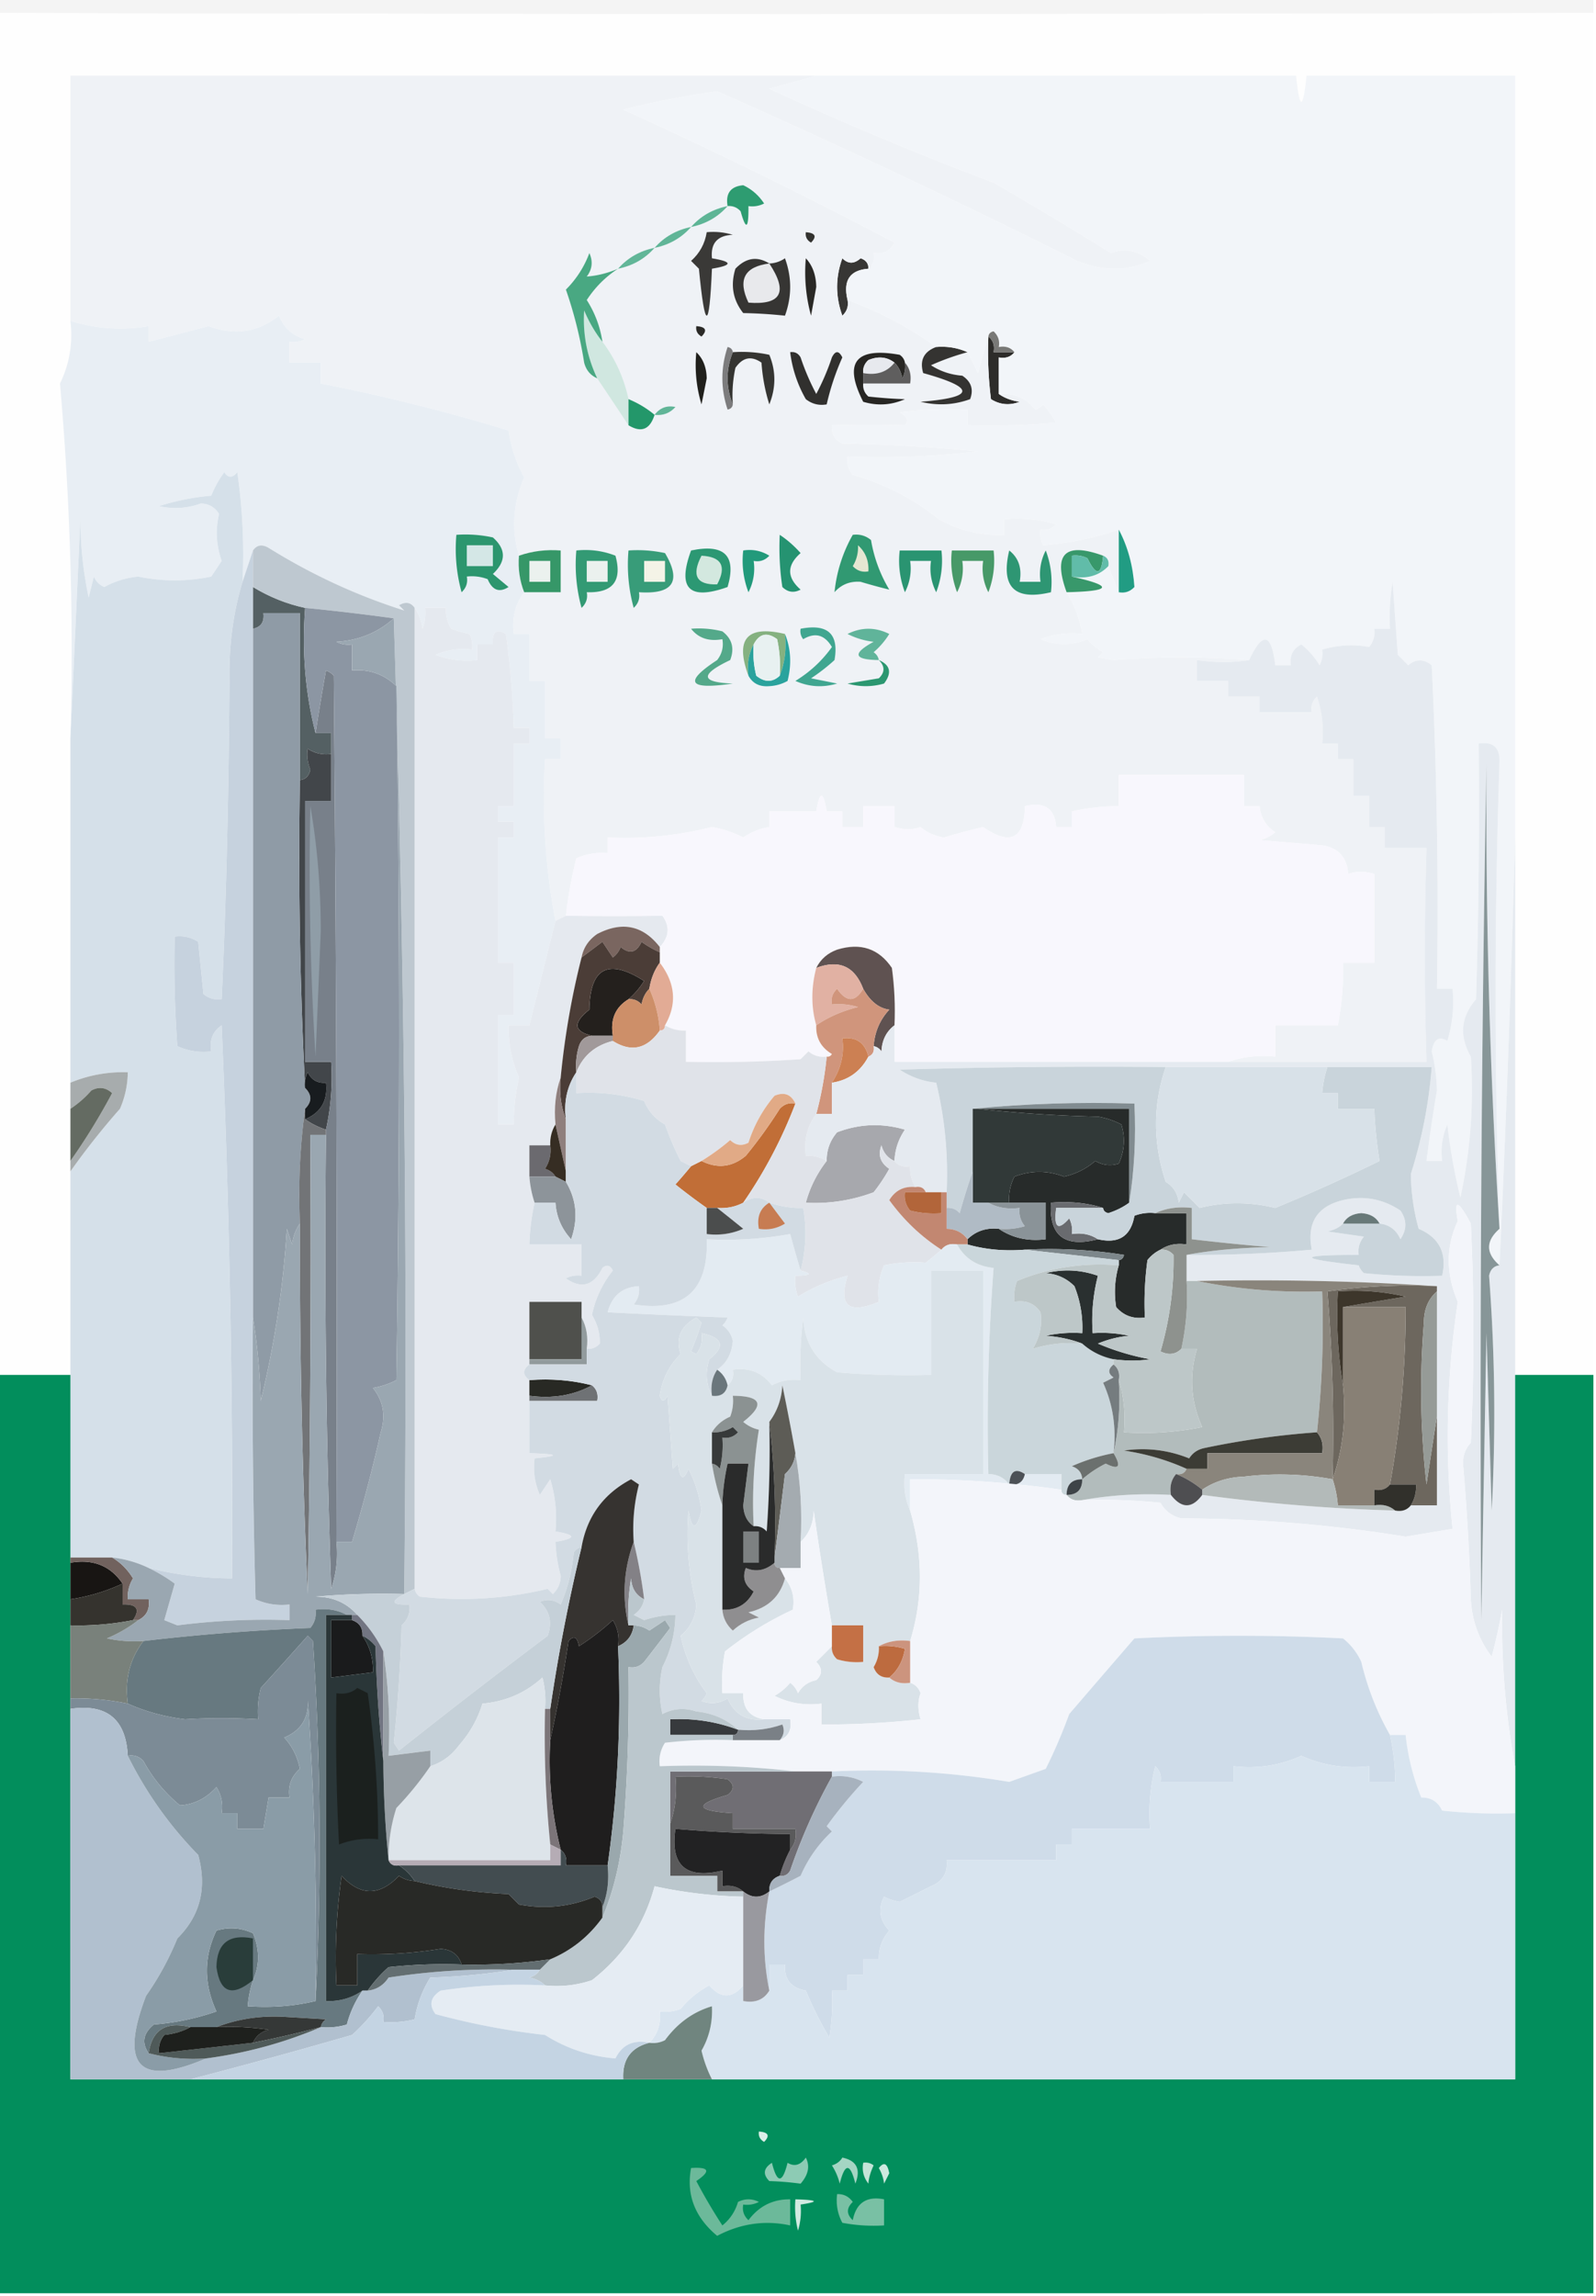 <svg xmlns="http://www.w3.org/2000/svg" width="306" height="440" style="shape-rendering:geometricPrecision;text-rendering:geometricPrecision;image-rendering:optimizeQuality;fill-rule:evenodd;clip-rule:evenodd"><path style="opacity:1" fill="#f4f4f4" d="M-.5-.5h306v3c-102.08.253-204.08.253-306 0v-3z"/><path style="opacity:1" fill="#fefefe" d="M-.5 2.5c101.92.253 203.92.253 306 0v261h-15v-249h-40c-.667 6.667-1.333 6.667-2 0h-235v47c.498 4.26-.17 8.26-2 12a588.056 588.056 0 0 1 2 68v122h-14V2.5z"/><path style="opacity:1" fill="#373634" d="M166.5 51.5c-3.568.26-4.901 2.26-4 6 .219 1.175-.114 2.175-1 3-1.333-3.667-1.333-7.333 0-11 1.098 1.115 2.265 1.115 3.5 0 1.03.336 1.53 1.003 1.5 2z"/><path style="opacity:1" fill="#2d2c2a" d="M189.5 64.5c.904.709 1.237 1.709 1 3h4c-.709.904-1.709 1.237-3 1v7c1.109.79 2.442 1.29 4 1.5-1.941.743-3.774.576-5.5-.5a72.368 72.368 0 0 1-.5-12z"/><path style="opacity:1" fill="#eff2f6" d="M156.5 14.5a545.511 545.511 0 0 1-9 2.5 649.673 649.673 0 0 0 43 18A738.578 738.578 0 0 1 213 48.5c2.698-1.001 5.198-.501 7.5 1.5-4.33 1.998-8.997 1.998-14 0a1621.05 1621.05 0 0 0-69-32.5 170.381 170.381 0 0 0-18 3.5 971.683 971.683 0 0 1 52 25.5c-.82 1.611-2.154 2.278-4 2 .237 1.291-.096 2.291-1 3 .03-.997-.47-1.664-1.5-2-1.235 1.115-2.402 1.115-3.5 0-1.333 3.667-1.333 7.333 0 11 .886-.825 1.219-1.825 1-3a69.128 69.128 0 0 1 17 9c-2.373.878-3.206 2.545-2.5 5 10.165 2.832 9.998 4.665-.5 5.5 3.26.784 6.427.617 9.5-.5.711-1.867.211-3.367-1.5-4.5-2.215-.17-4.215-.837-6-2a46.665 46.665 0 0 1 7-2.5 71.015 71.015 0 0 1 2 4 246.792 246.792 0 0 1 2-7 72.368 72.368 0 0 0 .5 12c1.726 1.076 3.559 1.243 5.5.5-1.558-.21-2.891-.71-4-1.5 2.908-.238 5.242.762 7 3a3.646 3.646 0 0 0 1.5-1 20.495 20.495 0 0 1 2.5 3.5c-5.657.5-11.324.666-17 .5v-3a84.94 84.94 0 0 0-13 .5c1.46.811 1.793 1.645 1 2.5a230.989 230.989 0 0 0-14 0c-.14 1.624.527 2.79 2 3.5 8.686.168 17.352.668 26 1.5a157.123 157.123 0 0 1-25 1c-.17 1.322.163 2.489 1 3.5 6.111 1.728 11.611 4.56 16.5 8.5 3.88 2.178 8.046 3.178 12.5 3v-3a25.87 25.87 0 0 1 10 1c-.825.886-1.825 1.219-3 1a4.934 4.934 0 0 0 .5 3c5.049-.413 9.882-1.413 14.5-3v12l-2-5c.172-.992-.162-1.658-1-2-7.333-2.667-9.667-.333-7 7a21.535 21.535 0 0 1 3 8 16.873 16.873 0 0 0-8 1c3.006 1.248 6.006 1.248 9 0a10.756 10.756 0 0 0 3 2.5l-1 1 3 .5a177.386 177.386 0 0 1 26 0c-3.132.512-6.465.512-10 0v4h6v3h6v3h10c-.219-1.175.114-2.175 1-3a21.127 21.127 0 0 1 1 9h3v3h3v7h3v6h3v4h8a653.218 653.218 0 0 0 0 41h-38c2.787-.977 5.787-1.31 9-1v-6h12a54.968 54.968 0 0 0 1-12h6v-17c-1.831-.552-3.497-.552-5 0-.239-3.196-1.906-5.029-5-5.5l-12-1a6.802 6.802 0 0 0 3-1.5c-1.797-1.195-2.797-2.862-3-5h-3v-6h-24v6a41.73 41.73 0 0 0-9 1v3h-3c-.259-3.568-2.259-4.901-6-4-.105 6.288-2.772 7.622-8 4a124.343 124.343 0 0 0-7.5 2c-1.716-.248-3.216-.915-4.5-2-1.503.552-3.169.552-5 0v-4h-6v4h-4v-3h-3c-.667-4-1.333-4-2 0h-9v3c-1.777.286-3.444.953-5 2a20.64 20.64 0 0 0-6-2 68.208 68.208 0 0 1-20 2v3a11.988 11.988 0 0 0-6 1 84.257 84.257 0 0 0-2 11l-2 1c-1.938-10.075-2.605-20.409-2-31h3v-4h-3v-11h-3v-9h-3c-.39-3.053.277-5.72 2-8h7v-8c-2.779-.221-5.446.112-8 1-1.476-4.98-1.143-9.98 1-15a26.896 26.896 0 0 1-3-9 364.165 364.165 0 0 0-36-9v-4h-6v-4a4.932 4.932 0 0 0 3-.5c-2.416-.661-4.082-2.161-5-4.5-4.059 3.203-8.559 3.87-13.5 2a1426.4 1426.4 0 0 1-11.5 3v-3c-5.018.871-10.018.538-15-1v-47h143z"/><path style="opacity:1" fill="#353532" d="M140.5 67.5c2.357-.163 4.69.003 7 .5 1.287 3.125 1.287 6.291 0 9.5a34.25 34.25 0 0 1-1.5-8c-1.938-1.36-3.604-1.027-5 1a24.935 24.935 0 0 0-.5 7c-1.333-3.333-1.333-6.667 0-10z"/><path style="opacity:1" fill="#7c7c7d" d="M140.5 67.5c-1.333 3.333-1.333 6.667 0 10-.06.543-.393.876-1 1-1.333-4-1.333-8 0-12 .607.124.94.457 1 1z"/><path style="opacity:1" fill="#20201c" d="M133.5 67.5c1.277 1.194 1.944 2.86 2 5l-1 5a25.878 25.878 0 0 1-1-10z"/><path style="opacity:1" fill="#d0e7e0" d="M115.5 65.5c2.457 3.251 4.124 6.918 5 11v5a1130.325 1130.325 0 0 0-6-9c-1.951-4.134-2.784-8.467-2.5-13 .941 2.227 2.108 4.227 3.5 6z"/><path style="opacity:1" fill="#2b2a27" d="M133.5 62.5c1.837.14 2.17.806 1 2-.798-.457-1.131-1.124-1-2z"/><path style="opacity:1" fill="#49a882" d="M118.5 51.5c-2.397 1.546-4.397 3.546-6 6 1.576 2.48 2.576 5.146 3 8-1.392-1.773-2.559-3.773-3.5-6-.284 4.533.549 8.866 2.5 13-1.29-.558-2.123-1.558-2.5-3a81.064 81.064 0 0 0-3.5-14 19.35 19.35 0 0 0 4.5-7c.72 1.612.554 3.112-.5 4.5 2.006-.15 4.006-.65 6-1.5z"/><path style="opacity:1" fill="#363533" d="M147.5 50.5a5.577 5.577 0 0 0 3-1c1.333 3.667 1.333 7.333 0 11a91.485 91.485 0 0 0-8-.5c-1.978-2.497-2.478-5.33-1.5-8.5 2.016-2.108 4.183-2.442 6.5-1z"/><path style="opacity:1" fill="#e8e9ec" d="M147.5 50.5c3.632 5.495 2.298 7.995-4 7.5-2.096-4.407-.762-6.907 4-7.5z"/><path style="opacity:1" fill="#61b698" d="M125.5 47.5c-1.836 2.088-4.169 3.421-7 4 1.836-2.088 4.169-3.421 7-4z"/><path style="opacity:1" fill="#2a2926" d="M154.5 49.5c1.287 1.371 1.953 3.205 2 5.5l-1 5.5a31.117 31.117 0 0 1-1-11z"/><path style="opacity:1" fill="#3a3937" d="M135.5 44.5c1.699-.16 3.366.007 5 .5-2.947.112-4.28 1.612-4 4.5 4 .667 4 1.333 0 2-.507 11.982-1.34 11.982-2.5 0l-1.5-1.5c1.648-1.462 2.648-3.295 3-5.5z"/><path style="opacity:1" fill="#60b597" d="M132.5 43.5c-1.836 2.088-4.169 3.421-7 4 1.836-2.088 4.169-3.421 7-4z"/><path style="opacity:1" fill="#333330" d="M154.5 44.5c1.837.14 2.17.806 1 2-.798-.457-1.131-1.124-1-2z"/><path style="opacity:1" fill="#5eb596" d="M139.5 39.5c-1.836 2.088-4.169 3.421-7 4 1.836-2.088 4.169-3.421 7-4z"/><path style="opacity:1" fill="#2e9c71" d="M139.5 39.5c-.415-2.448.585-3.781 3-4 1.647.778 2.98 1.944 4 3.5a4.932 4.932 0 0 1-3 .5c.043 4.393-.457 4.726-1.5 1-.671-.752-1.504-1.086-2.5-1z"/><path style="opacity:1" fill="#272623" d="M173.5 69.5a4.934 4.934 0 0 1-.5 3c-.232-1.237-.732-2.237-1.5-3-1.446-1.113-3.113-1.28-5-.5-.752.67-1.086 1.504-1 2.5v2c-.086.996.248 1.83 1 2.5 2.597.281 4.93.448 7 .5-2.606 1.152-5.273 1.318-8 .5-3.825-7.522-1.492-10.522 7-9 .556.383.889.883 1 1.5z"/><path style="opacity:1" fill="#e7e9ee" d="M171.5 69.5c-1.418 1.808-3.418 2.475-6 2-.086-.996.248-1.83 1-2.5 1.887-.78 3.554-.613 5 .5z"/><path style="opacity:1" fill="#5f5e5e" d="M171.5 69.5c.768.763 1.268 1.763 1.5 3a4.934 4.934 0 0 0 .5-3c.934 1.068 1.268 2.401 1 4h-9v-2c2.582.475 4.582-.192 6-2z"/><path style="opacity:1" fill="#343331" d="M179.5 66.5c2.121-.175 4.121.159 6 1a46.665 46.665 0 0 0-7 2.5c1.785 1.163 3.785 1.83 6 2 1.711 1.133 2.211 2.633 1.5 4.5-3.073 1.117-6.24 1.284-9.5.5 10.498-.835 10.665-2.668.5-5.5-.706-2.455.127-4.122 2.5-5z"/><path style="opacity:1" fill="#31302e" d="M151.5 67.5c.876-.13 1.543.203 2 1a45.536 45.536 0 0 0 3 7 45.536 45.536 0 0 0 3-7c.667-1.333 1.333-1.333 2 0a48.72 48.72 0 0 0-3 9c-1.478.262-2.811-.071-4-1a23.94 23.94 0 0 1-3-9z"/><path style="opacity:1" fill="#e8eef4" d="M99.5 106.5c-.202 2.45.131 4.783 1 7-1.723 2.28-2.39 4.947-2 8h3v9h3v11h3v4h-3c-.605 10.591.062 20.925 2 31a9271.523 9271.523 0 0 0-5 20h-4a23.787 23.787 0 0 0 2 10 41.56 41.56 0 0 0-1 9h-3v-21h3v-10h-3v-24h3v-3h-3v-3h3v-12h3v-3h-3c-.17-6.023-.67-12.023-1.5-18-1.813-1.109-2.646-.442-2.5 2h-3v3a16.874 16.874 0 0 1-8-1 13.115 13.115 0 0 1 7-1 4.932 4.932 0 0 0-.5-3 23.567 23.567 0 0 1-3.5-1 6.846 6.846 0 0 1-1-4h-4a8.435 8.435 0 0 1-.5 4c-.21-1.558-.71-2.891-1.5-4-.75-1.073-1.75-1.24-3-.5l1 1c-9.032-2.844-17.7-6.844-26-12-1.25-.74-2.25-.573-3 .5l-2 6c.33-7.032-.003-14.032-1-21-.925 1.14-1.759 1.14-2.5 0a20.492 20.492 0 0 0-2.5 4.5 45.944 45.944 0 0 0-10 2c2.702.607 5.368.44 8-.5 1.53.029 2.696.695 3.5 2-.708 2.989-.541 5.989.5 9l-2 3c-4.637.969-9.304.969-14 0a16.767 16.767 0 0 0-6.5 2c-.945-.405-1.612-1.072-2-2l-1 4c-1.222-5.793-1.722-11.46-1.5-17a44226.49 44226.49 0 0 1-2 44 588.056 588.056 0 0 0-2-68c1.83-3.74 2.498-7.74 2-12 4.982 1.538 9.982 1.871 15 1v3a1426.4 1426.4 0 0 0 11.5-3c4.941 1.87 9.441 1.203 13.5-2 .918 2.339 2.584 3.839 5 4.5a4.932 4.932 0 0 1-3 .5v4h6v4a364.165 364.165 0 0 1 36 9 26.896 26.896 0 0 0 3 9c-2.143 5.02-2.476 10.02-1 15z"/><path style="opacity:1" fill="#23976a" d="M120.5 76.5a18.95 18.95 0 0 1 5 3c-.885 2.823-2.552 3.49-5 2v-5z"/><path style="opacity:1" fill="#60b597" d="M125.5 79.5c1.027-1.348 2.36-1.848 4-1.5-1.063 1.188-2.397 1.688-4 1.5z"/><path style="opacity:1" fill="#f2f5f9" d="M156.5 14.5h92c.667 6.667 1.333 6.667 2 0h40v146c-.787 28.546-1.787 55.88-3 82-2.667-2.333-2.667-4.667 0-7a1344.825 1344.825 0 0 1 0-89.5c.076-2.756-1.257-3.923-4-3.5.167 16.337 0 32.67-.5 49-2.932 3.383-3.266 7.05-1 11a97.376 97.376 0 0 1-2 27 111.892 111.892 0 0 1-2.5-14 13.116 13.116 0 0 0-1 7h-3a317.128 317.128 0 0 1 2-13.5 33.752 33.752 0 0 0-1-7.5c.377-2.324 1.377-2.991 3-2a25.879 25.879 0 0 0 1-10h-3c.333-20.677 0-41.344-1-62-1.542-1.247-3.042-1.247-4.5 0l-2-2-1-14a40.914 40.914 0 0 0-.5 9h-3c.17 1.322-.163 2.489-1 3.5-2.954-.561-5.954-.394-9 .5a4.934 4.934 0 0 1-.5 3 14.84 14.84 0 0 0-3.5-4c-1.611.82-2.278 2.154-2 4h-3c-.73-6.208-2.396-6.542-5-1a177.386 177.386 0 0 0-26 0l-3-.5 1-1a10.756 10.756 0 0 1-3-2.5c-2.994 1.248-5.994 1.248-9 0a16.873 16.873 0 0 1 8-1 21.535 21.535 0 0 0-3-8c8.708-.198 9.042-1.198 1-3 2.888.51 5.221-.156 7-2l2 5c1.175.219 2.175-.114 3-1-.273-4.095-1.273-7.762-3-11-4.618 1.587-9.451 2.587-14.5 3a4.934 4.934 0 0 1-.5-3c1.175.219 2.175-.114 3-1a25.87 25.87 0 0 0-10-1v3c-4.454.178-8.62-.822-12.5-3-4.889-3.94-10.389-6.772-16.5-8.5-.837-1.011-1.17-2.178-1-3.5 8.36.331 16.693-.002 25-1a340.158 340.158 0 0 0-26-1.5c-1.473-.71-2.14-1.876-2-3.5 4.848-.141 9.515-.141 14 0 .793-.855.46-1.689-1-2.5a84.94 84.94 0 0 1 13-.5v3c5.676.166 11.343 0 17-.5a20.495 20.495 0 0 0-2.5-3.5c-.414.457-.914.79-1.5 1-1.758-2.238-4.092-3.238-7-3v-7c1.291.237 2.291-.096 3-1-.709-.904-1.709-1.237-3-1 .219-1.175-.114-2.175-1-3-.607.124-.94.457-1 1a246.792 246.792 0 0 0-2 7 71.015 71.015 0 0 0-2-4c-1.879-.841-3.879-1.175-6-1a69.128 69.128 0 0 0-17-9c-.901-3.74.432-5.74 4-6 .904-.709 1.237-1.709 1-3 1.846.278 3.18-.389 4-2a971.683 971.683 0 0 0-52-25.5 170.381 170.381 0 0 1 18-3.5 1621.05 1621.05 0 0 1 69 32.5c5.003 1.998 9.67 1.998 14 0-2.302-2.001-4.802-2.501-7.5-1.5A738.578 738.578 0 0 0 190.5 35a649.673 649.673 0 0 1-43-18 545.511 545.511 0 0 0 9-2.5z"/><path style="opacity:1" fill="#797977" d="M189.5 64.5c.06-.543.393-.876 1-1 .886.825 1.219 1.825 1 3 1.291-.237 2.291.096 3 1h-4c.237-1.291-.096-2.291-1-3z"/><path style="opacity:1" fill="#219c83" d="M214.5 101.5c1.727 3.238 2.727 6.905 3 11-.825.886-1.825 1.219-3 1v-12z"/><path style="opacity:1" fill="#2c966e" d="M87.5 102.5c2.357-.163 4.69.003 7 .5 2.554 2.269 2.554 4.602 0 7l3 2.5c-1.77 1.127-3.103.627-4-1.5a8.43 8.43 0 0 0-4-.5c.219 1.175-.114 2.175-1 3a31.12 31.12 0 0 1-1-11z"/><path style="opacity:1" fill="#d4e7e6" d="M89.5 104.5h5v4h-5v-4z"/><path style="opacity:1" fill="#2c9873" d="M132.5 105.5c6.417-1.337 8.75.996 7 7-7.366 2.634-9.699.301-7-7z"/><path style="opacity:1" fill="#229a7b" d="M142.5 105.5c1.788-.285 3.455.048 5 1-.825.886-1.825 1.219-3 1a9.86 9.86 0 0 1-1 6 16.873 16.873 0 0 1-1-8z"/><path style="opacity:1" fill="#259371" d="M149.5 102.5c1.431.946 2.764 2.112 4 3.5-2.667 2.333-2.667 4.667 0 7-1.284.684-2.451.517-3.5-.5a50.464 50.464 0 0 1-.5-10z"/><path style="opacity:1" fill="#2a9471" d="M172.5 105.5h8a16.873 16.873 0 0 1-1 8 9.86 9.86 0 0 1-1-6h-4a9.86 9.86 0 0 1-1 6 16.873 16.873 0 0 1-1-8z"/><path style="opacity:1" fill="#2e9673" d="M193.5 105.5c1.808 1.418 2.475 3.418 2 6h4a9.86 9.86 0 0 1 1-6 16.873 16.873 0 0 1 1 8c-7 1.667-9.667-1-8-8z"/><path style="opacity:1" fill="#38986b" d="M211.5 106.5c-.319 3.8-1.319 3.966-3 .5a4.934 4.934 0 0 0-3-.5v4c8.042 1.802 7.708 2.802-1 3-2.667-7.333-.333-9.667 7-7z"/><path style="opacity:1" fill="#479968" d="M182.5 105.5h8a16.873 16.873 0 0 1-1 8 9.86 9.86 0 0 1-1-6h-4a9.86 9.86 0 0 1-1 6 16.873 16.873 0 0 1-1-8z"/><path style="opacity:1" fill="#d3e8df" d="M134.5 106.5c3.85.201 4.85 2.034 3 5.5-3.963.118-4.963-1.716-3-5.5z"/><path style="opacity:1" fill="#319972" d="M163.5 102.5c1.322-.17 2.489.163 3.5 1a27.184 27.184 0 0 0 3.5 9.5 109.431 109.431 0 0 1-5.5-1.5c-2.034-.146-3.701.52-5 2a27.809 27.809 0 0 1 3.5-11z"/><path style="opacity:1" fill="#e5e7d2" d="M164.5 104.5c1.431 1.28 2.098 2.947 2 5-1.175.219-2.175-.114-3-1a6.846 6.846 0 0 0 1-4z"/><path style="opacity:1" fill="#61bca9" d="M211.5 106.5c.838.342 1.172 1.008 1 2-1.779 1.844-4.112 2.51-7 2v-4a4.934 4.934 0 0 1 3 .5c1.681 3.466 2.681 3.3 3-.5z"/><path style="opacity:1" fill="#369768" d="M100.5 113.5c-.869-2.217-1.202-4.55-1-7 2.554-.888 5.221-1.221 8-1v8h-7z"/><path style="opacity:1" fill="#ebf1ee" d="M101.5 107.5h4v4h-4v-4z"/><path style="opacity:1" fill="#339a74" d="M110.5 105.5c2.619-.268 5.119.065 7.5 1 1.328 4.838-.506 7.171-5.5 7 .219 1.175-.114 2.175-1 3a31.116 31.116 0 0 1-1-11z"/><path style="opacity:1" fill="#ebf1ee" d="M112.5 107.5h4v4h-4v-4z"/><path style="opacity:1" fill="#389c79" d="M120.5 105.5c2.357-.163 4.69.003 7 .5 3.218 5.439 1.551 7.939-5 7.5.219 1.175-.114 2.175-1 3a31.116 31.116 0 0 1-1-11z"/><path style="opacity:1" fill="#f4f3e7" d="M123.5 107.5h4v4h-4v-4z"/><path style="opacity:1" fill="#e5e9ef" d="M79.5 116.5c.79 1.109 1.29 2.442 1.5 4a8.435 8.435 0 0 0 .5-4h4a6.846 6.846 0 0 0 1 4c1.198.44 2.365.773 3.5 1 .483.948.65 1.948.5 3a13.115 13.115 0 0 0-7 1 16.874 16.874 0 0 0 8 1v-3h3c-.146-2.442.687-3.109 2.5-2 .83 5.977 1.33 11.977 1.5 18h3v3h-3v12h-3v3h3v3h-3v24h3v10h-3v21h3a41.56 41.56 0 0 1 1-9 23.787 23.787 0 0 1-2-10h4a9271.523 9271.523 0 0 1 5-20l2-1c6.377.084 12.544.084 18.5 0 1.493 2.063 1.326 4.063-.5 6-3.213-4.15-7.213-4.983-12-2.5-1.641 1.129-2.641 2.629-3 4.5-1.894 7.435-3.227 15.102-4 23-.977 2.787-1.31 5.787-1 9-.734 1.208-1.067 2.541-1 4h-4v6a20.69 20.69 0 0 0 1 5 41.541 41.541 0 0 0-1 8h10v6a4.934 4.934 0 0 0-3 .5c2.976 2.082 5.309 1.415 7-2 .832-.688 1.498-.521 2 .5a20.011 20.011 0 0 0-4 8.5c1.063 1.787 1.563 3.621 1.5 5.5-.671.752-1.504 1.086-2.5 1 .295-2.235-.039-4.235-1-6v-3h-10v12c-1.333 1-1.333 2 0 3v14c5.667.164 6 .497 1 1a13.116 13.116 0 0 0 1 7l2-3a25.879 25.879 0 0 1 1 10c4 .667 4 1.333 0 2 .09 2.196.423 4.363 1 6.5-.009 1.404-.509 2.57-1.5 3.5l-1-1c-8.03 1.919-16.196 2.419-24.5 1.5-.556-.383-.89-.883-1-1.5v-188z"/><path style="opacity:1" fill="#54a98a" d="M132.5 120.5a18.453 18.453 0 0 1 6 .5c1.863 1.418 2.363 3.251 1.5 5.5-5.86 2.785-5.693 4.285.5 4.5-8.504 1.255-9.504-.245-3-4.5.929-1.189 1.262-2.522 1-4-2.582.475-4.582-.192-6-2z"/><path style="opacity:1" fill="#85b180" d="M150.5 121.5c.306 2.885-.027 5.552-1 8a24.935 24.935 0 0 0-.5-7c-1.915-1.416-3.415-1.082-4.5 1-.961 1.765-1.295 3.765-1 6-2.608-7.057-.275-9.723 7-8z"/><path style="opacity:1" fill="#60b49a" d="M168.5 126.5c-4.822-.061-5.155-1.227-1-3.5a14.72 14.72 0 0 1-5-1.5c2.667-1.333 5.333-1.333 8 0a14.972 14.972 0 0 1-3 3.5c.556.383.889.883 1 1.5z"/><path style="opacity:1" fill="#2aa39d" d="M150.5 121.5c1.138 2.804 1.305 5.804.5 9a7.93 7.93 0 0 1-3.5 1c-1.855.16-3.188-.507-4-2-.295-2.235.039-4.235 1-6a18.453 18.453 0 0 0 .5 6c1.616 1.301 3.116 1.301 4.5 0 .973-2.448 1.306-5.115 1-8z"/><path style="opacity:1" fill="#40a690" d="M153.5 120.5c5.212-1.008 7.378.992 6.5 6a36.078 36.078 0 0 1-4.5 3.5l5 1c-2.727.818-5.394.652-8-.5 2.816-1.725 5.15-3.892 7-6.5-1.393-2.356-3.226-2.856-5.5-1.5a2.428 2.428 0 0 1-.5-2z"/><path style="opacity:1" fill="#e8f1f1" d="M149.5 129.5c-1.384 1.301-2.884 1.301-4.5 0a18.453 18.453 0 0 1-.5-6c1.085-2.082 2.585-2.416 4.5-1 .497 2.31.663 4.643.5 7z"/><path style="opacity:1" fill="#546063" d="M48.5 112.5c3.17 1.925 6.503 3.258 10 4-.633 8.403.033 16.403 2 24h3v4c-1.644.214-3.144-.12-4.5-1-.21 1.303-.043 2.636.5 4-.247 1.213-.914 1.88-2 2v-32h-7c.215 1.679-.452 2.679-2 3v-8z"/><path style="opacity:1" fill="#2b9770" d="M168.5 126.5c2.21.955 2.543 2.455 1 4.5a12.494 12.494 0 0 1-7 0l6-1c1.184-1.145 1.184-2.312 0-3.5z"/><path style="opacity:1" fill="#f8f7fd" d="M235.5 203.5h-64v-7a60.931 60.931 0 0 0-.5-11c-2.513-3.712-6.013-4.878-10.5-3.5-1.824.66-3.157 1.827-4 3.5-.998 3.828-.998 7.494 0 11-.107 2.403.893 4.236 3 5.5-.228.399-.562.565-1 .5-1.322.17-2.489-.163-3.5-1l-1.5 1.5c-7.326.5-14.659.666-22 .5v-6c-1.459.067-2.792-.266-4-1 2.342-4.069 2.009-8.069-1-12v-3c1.826-1.937 1.993-3.937.5-6-5.956.084-12.123.084-18.5 0a84.257 84.257 0 0 1 2-11 11.988 11.988 0 0 1 6-1v-3a68.208 68.208 0 0 0 20-2 20.64 20.64 0 0 1 6 2c1.556-1.047 3.223-1.714 5-2v-3h9c.667-4 1.333-4 2 0h3v3h4v-4h6v4c1.831.552 3.497.552 5 0 1.284 1.085 2.784 1.752 4.5 2a124.343 124.343 0 0 1 7.5-2c5.228 3.622 7.895 2.288 8-4 3.741-.901 5.741.432 6 4h3v-3a41.73 41.73 0 0 1 9-1v-6h24v6h3c.203 2.138 1.203 3.805 3 5a6.802 6.802 0 0 1-3 1.5l12 1c3.094.471 4.761 2.304 5 5.5 1.503-.552 3.169-.552 5 0v17h-6a54.968 54.968 0 0 1-1 12h-12v6c-3.213-.31-6.213.023-9 1z"/><path style="opacity:1" fill="#42464a" d="M63.5 144.5v9h-5v50h5a46.797 46.797 0 0 1-1 13c-1.495-.489-2.828-1.155-4-2 3.052-1.277 4.385-3.61 4-7-1.624.14-2.79-.527-3.5-2a4.932 4.932 0 0 0-.5 3 870.829 870.829 0 0 1-1-59c1.086-.12 1.753-.787 2-2-.543-1.364-.71-2.697-.5-4 1.356.88 2.856 1.214 4.5 1z"/><path style="opacity:1" fill="#8f9ba6" d="M57.5 149.5c-.33 19.84.003 39.507 1 59 1.333 1.333 1.333 2.667 0 4-.992 7.148-1.325 14.481-1 22-.79 1.109-1.29 2.442-1.5 4l-1-3c-.672 11.042-2.339 22.042-5 33-.173-5.516-.673-10.849-1.5-16v-132c1.548-.321 2.215-1.321 2-3h7v32z"/><path style="opacity:1" fill="#78808a" d="M64.5 295.5a21.12 21.12 0 0 1-1 9c-1-28.992-1.333-57.992-1-87v-1a46.797 46.797 0 0 0 1-13h-5v-50h5v-13h-3a465.535 465.535 0 0 1 2-12 3.647 3.647 0 0 1 1.5 1c.5 55.332.667 110.666.5 166z"/><path style="opacity:1" fill="#7a6660" d="M126.5 181.5v1a18.473 18.473 0 0 1-3.5-2c-.953 2.092-2.286 2.425-4 1a4.457 4.457 0 0 1-1.5 2l-2-3a514.367 514.367 0 0 1-4 3c.359-1.871 1.359-3.371 3-4.5 4.787-2.483 8.787-1.65 12 2.5z"/><path style="opacity:1" fill="#24201d" d="M120.5 191.5c-2.521 1.53-3.521 3.864-3 7h-4c-3.53-.821-3.696-2.487-.5-5 .123-8.048 3.623-9.881 10.5-5.5-.865 1.359-1.865 2.526-3 3.5z"/><path style="opacity:1" fill="#5f5251" d="M171.5 196.5c-1.567 1.181-2.401 2.847-2.5 5-.383-.556-.883-.889-1.5-1 .207-2.739 1.207-5.073 3-7-1.998-.264-3.665-1.597-5-4-1.639-4.319-4.639-5.652-9-4 .843-1.673 2.176-2.84 4-3.5 4.487-1.378 7.987-.212 10.5 3.5.499 3.652.665 7.318.5 11z"/><path style="opacity:1" fill="#4b3d37" d="M126.5 182.5v2c-1.037 1.43-1.704 3.097-2 5-.768.763-1.268 1.763-1.5 3-.671-.752-1.504-1.086-2.5-1 1.135-.974 2.135-2.141 3-3.5-6.877-4.381-10.377-2.548-10.5 5.5-3.196 2.513-3.03 4.179.5 5-1.25.077-2.083.744-2.5 2a12.93 12.93 0 0 0-.5 5c-1.765 2.623-2.432 5.623-2 9-.973-2.448-1.306-5.115-1-8 .773-7.898 2.106-15.565 4-23a514.367 514.367 0 0 0 4-3l2 3a4.457 4.457 0 0 0 1.5-2c1.714 1.425 3.047 1.092 4-1a18.473 18.473 0 0 0 3.5 2z"/><path style="opacity:1" fill="#e2ab95" d="M126.5 184.5c3.009 3.931 3.342 7.931 1 12 0 .667-.333 1-1 1a23.142 23.142 0 0 0-2-8c.296-1.903.963-3.57 2-5z"/><path style="opacity:1" fill="#8f9da7" d="M59.5 154.5c1.331 7.638 1.998 15.638 2 24l-1 24a576.863 576.863 0 0 1-1-48z"/><path style="opacity:1" fill="#e1b1a3" d="M165.5 189.5c-1.545 2.609-3.212 2.609-5 0-.886.825-1.219 1.825-1 3a12.93 12.93 0 0 1 5 .5c-3.003.749-5.669 1.915-8 3.5-.998-3.506-.998-7.172 0-11 4.361-1.652 7.361-.319 9 4z"/><path style="opacity:1" fill="#d0957c" d="M165.5 189.5c1.335 2.403 3.002 3.736 5 4-1.793 1.927-2.793 4.261-3 7 .172.992-.162 1.658-1 2-.642-2.653-2.308-3.819-5-3.5.423 2.948-.244 5.781-2 8.5v6h-3a68.752 68.752 0 0 0 2-11c.438.065.772-.101 1-.5-2.107-1.264-3.107-3.097-3-5.5 2.331-1.585 4.997-2.751 8-3.5a12.93 12.93 0 0 0-5-.5c-.219-1.175.114-2.175 1-3 1.788 2.609 3.455 2.609 5 0z"/><path style="opacity:1" fill="#d5e0e9" d="M46.5 111.5c-1.798 5.921-2.631 12.254-2.5 19-.148 22.365-.648 42.699-1.5 61-1.322.17-2.489-.163-3.5-1l-1-10c-1.356-.88-2.856-1.214-4.5-1-.166 7.008 0 14.008.5 21 2.04.923 4.208 1.256 6.5 1-.384-2.165.283-3.832 2-5a2226.733 2226.733 0 0 1 2 106 66.993 66.993 0 0 1-16-2 21.17 21.17 0 0 0-7-2h-8v-74a142.445 142.445 0 0 1 9.5-12 17.758 17.758 0 0 0 1.5-7c-3.847-.119-7.514.547-11 2v-66a44226.49 44226.49 0 0 0 2-44c-.222 5.54.278 11.207 1.5 17l1-4c.388.928 1.055 1.595 2 2a16.767 16.767 0 0 1 6.5-2c4.696.969 9.363.969 14 0l2-3c-1.041-3.011-1.208-6.011-.5-9-.804-1.305-1.97-1.971-3.5-2-2.632.94-5.298 1.107-8 .5a45.944 45.944 0 0 1 10-2c.647-1.61 1.48-3.11 2.5-4.5.741 1.14 1.575 1.14 2.5 0a111.124 111.124 0 0 1 1 21z"/><path style="opacity:1" fill="#c6d2de" d="M48.5 105.5v147c-.167 18.003 0 36.003.5 54 2.04.923 4.208 1.256 6.5 1v3c-7.2-.244-14.367.09-21.5 1l-2.5-1 2-7a31.638 31.638 0 0 0-5-3 66.993 66.993 0 0 0 16 2c.175-35.35-.492-70.683-2-106-1.717 1.168-2.384 2.835-2 5-2.292.256-4.46-.077-6.5-1a220.94 220.94 0 0 1-.5-21c1.644-.214 3.144.12 4.5 1l1 10c1.011.837 2.178 1.17 3.5 1 .852-18.301 1.352-38.635 1.5-61-.131-6.746.702-13.079 2.5-19l2-6z"/><path style="opacity:1" fill="#bec8d0" d="M79.5 116.5v188l-2 1a4372.411 4372.411 0 0 0-2-187 446.636 446.636 0 0 0-17-2c-3.497-.742-6.83-2.075-10-4v-7c.75-1.073 1.75-1.24 3-.5 8.3 5.156 16.968 9.156 26 12l-1-1c1.25-.74 2.25-.573 3 .5z"/><path style="opacity:1" fill="#cd8f69" d="M124.5 189.5a23.142 23.142 0 0 1 2 8c-2.487 3.553-5.487 4.219-9 2v-1c-.521-3.136.479-5.47 3-7 .996-.086 1.829.248 2.5 1 .232-1.237.732-2.237 1.5-3z"/><path style="opacity:1" fill="#a1999a" d="M113.5 198.5h4v1c-3.411.854-5.744 2.854-7 6a12.93 12.93 0 0 1 .5-5c.417-1.256 1.25-1.923 2.5-2z"/><path style="opacity:1" fill="#cc8053" d="M166.5 202.5c-1.523 2.864-3.857 4.531-7 5 1.756-2.719 2.423-5.552 2-8.5 2.692-.319 4.358.847 5 3.5z"/><path style="opacity:1" fill="#181c1f" d="M58.5 214.5v-2c1.333-1.333 1.333-2.667 0-4a4.932 4.932 0 0 1 .5-3c.71 1.473 1.876 2.14 3.5 2 .385 3.39-.948 5.723-4 7z"/><path style="opacity:1" fill="#a7acad" d="M13.5 224.5v-2a121.71 121.71 0 0 0 8-13c-1.223-1.114-2.556-1.281-4-.5a19.565 19.565 0 0 1-4 3.5v-5c3.486-1.453 7.153-2.119 11-2a17.758 17.758 0 0 1-1.5 7 142.445 142.445 0 0 0-9.5 12z"/><path style="opacity:1" fill="#646b62" d="M13.5 222.5v-10a19.565 19.565 0 0 0 4-3.5c1.444-.781 2.777-.614 4 .5a121.71 121.71 0 0 1-8 13z"/><path style="opacity:1" fill="#8f7f7d" d="M107.5 206.5c-.306 2.885.027 5.552 1 8v10l-2-9c-.31-3.213.023-6.213 1-9z"/><path style="opacity:1" fill="#6b6a6f" d="M105.5 219.5c.214 1.644-.12 3.144-1 4.5.916.278 1.582.778 2 1.5h-5v-6h4z"/><path style="opacity:1" fill="#a7a8ad" d="M171.5 222.5c-1.29-.558-2.123-1.558-2.5-3-.711 1.867-.211 3.367 1.5 4.5a32.367 32.367 0 0 1-3 4.5 32.015 32.015 0 0 1-13 2 22.573 22.573 0 0 1 4-8c-.028-2.082.639-3.916 2-5.5 4.281-1.628 8.614-1.795 13-.5-1.247 1.823-1.914 3.823-2 6z"/><path style="opacity:1" fill="#362d23" d="m106.5 215.5 2 9v2l-2-1c-.418-.722-1.084-1.222-2-1.5.88-1.356 1.214-2.856 1-4.5-.067-1.459.266-2.792 1-4z"/><path style="opacity:1" fill="#272b2a" d="M187.5 212.5h29v18c-1.141.839-2.474 1.506-4 2-.607-.124-.94-.457-1-1-3.125-.979-6.458-1.313-10-1-.39 6.331 2.61 8.664 9 7 3.982.922 6.316-.578 7-4.5a8.43 8.43 0 0 1 4-.5h6v6c-1.915-.284-3.581.049-5 1-.958.453-1.792 1.119-2.5 2a60.931 60.931 0 0 0-.5 11c-2.222.322-4.056-.345-5.5-2a18.163 18.163 0 0 1 .5-8v-1c.543-.06.876-.393 1-1a91.123 91.123 0 0 0-19-1c-3.871.315-7.538-.018-11-1v-1c1.614-1.575 3.614-2.241 6-2 2.623 1.765 5.623 2.432 9 2v-7h-7a9.108 9.108 0 0 1 1-5c3.159-1.21 6.326-1.21 9.5 0a13.605 13.605 0 0 0 6-3c1.465.83 2.965.996 4.5.5 1.102-2.401 1.269-4.901.5-7.5a15.256 15.256 0 0 0-4.5-1.5 260.63 260.63 0 0 1-23-1.5z"/><path style="opacity:1" fill="#c16e37" d="M152.5 211.5a89.212 89.212 0 0 1-10 19c-1.542.801-3.208 1.134-5 1h-2a118.69 118.69 0 0 1-6-4.5 124.15 124.15 0 0 0 3-3.5l2-1c3.061 1.526 5.894 1.192 8.5-1a89.674 89.674 0 0 0 6.5-9c.825-.886 1.825-1.219 3-1z"/><path style="opacity:1" fill="#8d949a" d="M101.5 225.5h5l2 1c2.047 3.402 2.381 7.069 1 11-1.827-1.987-2.827-4.321-3-7h-4a20.69 20.69 0 0 1-1-5z"/><path style="opacity:1" fill="#e5eaf0" d="M287.5 235.5c-1.827-29.316-2.661-58.983-2.5-89-1 54.665-1.333 109.331-1 164l1-55 1 34a348.8 348.8 0 0 0-.5-45c.247-1.213.914-1.88 2-2 1.213-26.12 2.213-53.454 3-82v178c-1.813-9.616-2.646-19.616-2.5-30a108.394 108.394 0 0 1-2 9c-2.449-3.233-3.783-6.9-4-11a458.227 458.227 0 0 0-1.5-26c-.023-1.567.477-2.9 1.5-4 .667-14 .667-28 0-42-2.467-4.609-3.3-4.776-2.5-.5-2.305 4.931-2.305 10.098 0 15.5-2.167 14.508-2.501 29.008-1 43.5l-9 1.5a272.758 272.758 0 0 0-43-3.5c-1.791-.415-3.124-1.415-4-3a112.97 112.97 0 0 0-15-.5c5.475-.989 11.142-1.322 17-1 2.051 2.647 4.051 2.647 6 0a352.184 352.184 0 0 0 37 3c1.291.237 2.291-.096 3-1h5v-42a529.493 529.493 0 0 0-46-1h-2v-5c8.021.058 16.021-.276 24-1-.977-5.132 1.023-8.298 6-9.5 3.952-.912 7.619-.245 11 2 1.26 1.814 1.26 3.647 0 5.5-.783-1.788-2.116-2.788-4-3-.652-1.225-1.819-1.892-3.5-2-1.681.108-2.848.775-3.5 2-.763.768-1.763 1.268-3 1.5l7 1c-.837 1.011-1.17 2.178-1 3.5-11.927.012-11.927.679 0 2a3.647 3.647 0 0 0 1 1.5c4.989.499 9.989.666 15 .5.964-4.311-.536-7.311-4.5-9a40.818 40.818 0 0 1-1.5-10.5 90.899 90.899 0 0 0 4-20.5h-51c-17.003-.167-34.003 0-51 .5 2.15 1.411 4.484 2.245 7 2.5a74.608 74.608 0 0 1 2 21h-4c-.342-.838-1.008-1.172-2-1-.734-1.208-1.067-2.541-1-4-1.291.237-2.291-.096-3-1 .086-2.177.753-4.177 2-6-4.386-1.295-8.719-1.128-13 .5-1.361 1.584-2.028 3.418-2 5.5-1.208-.734-2.541-1.067-4-1-.389-3.053.277-5.72 2-8h3v-6c3.143-.469 5.477-2.136 7-5 .838-.342 1.172-1.008 1-2 .617.111 1.117.444 1.5 1 .099-2.153.933-3.819 2.5-5v7h102a653.218 653.218 0 0 1 0-41h-8v-4h-3v-6h-3v-7h-3v-3h-3a21.127 21.127 0 0 0-1-9c-.886.825-1.219 1.825-1 3h-10v-3h-6v-3h-6v-4c3.535.512 6.868.512 10 0 2.604-5.542 4.27-5.208 5 1h3c-.278-1.846.389-3.18 2-4a14.84 14.84 0 0 1 3.5 4 4.934 4.934 0 0 0 .5-3c3.046-.894 6.046-1.061 9-.5.837-1.011 1.17-2.178 1-3.5h3a40.914 40.914 0 0 1 .5-9l1 14 2 2c1.458-1.247 2.958-1.247 4.5 0 1 20.656 1.333 41.323 1 62h3a25.879 25.879 0 0 1-1 10c-1.623-.991-2.623-.324-3 2a33.752 33.752 0 0 1 1 7.5 317.128 317.128 0 0 0-2 13.5h3a13.116 13.116 0 0 1 1-7 111.892 111.892 0 0 0 2.5 14 97.376 97.376 0 0 0 2-27c-2.266-3.95-1.932-7.617 1-11 .5-16.33.667-32.663.5-49 2.743-.423 4.076.744 4 3.5a1344.825 1344.825 0 0 0 0 89.5z"/><path style="opacity:1" fill="#696b6f" d="M211.5 231.5h-9c-.492 3.79.341 4.456 2.5 2 .483.948.649 1.948.5 3 1.915-.284 3.581.049 5 1-6.39 1.664-9.39-.669-9-7 3.542-.313 6.875.021 10 1z"/><path style="opacity:1" fill="#c9d4db" d="M223.5 204.5c-2.47 7.218-2.47 14.551 0 22 1.471.881 2.304 2.214 2.5 4l1-2 3 3c4.774-1.192 9.607-1.192 14.5 0a334.62 334.62 0 0 0 20-9 76.926 76.926 0 0 1-1-10h-7v-3h-3a20.69 20.69 0 0 1 1-5h20a90.899 90.899 0 0 1-4 20.5c.044 3.57.544 7.07 1.5 10.5 3.964 1.689 5.464 4.689 4.5 9a112.97 112.97 0 0 1-15-.5 3.647 3.647 0 0 1-1-1.5c-11.927-1.321-11.927-1.988 0-2-.17-1.322.163-2.489 1-3.5l-7-1c1.237-.232 2.237-.732 3-1.5h7c1.884.212 3.217 1.212 4 3 1.26-1.853 1.26-3.686 0-5.5-3.381-2.245-7.048-2.912-11-2-4.977 1.202-6.977 4.368-6 9.5a245.761 245.761 0 0 1-24 1c4.577-.855 9.911-1.355 16-1.5a418.778 418.778 0 0 1-15-1.5v-6c-2.559-.302-4.893.032-7 1a8.43 8.43 0 0 0-4 .5c-.684 3.922-3.018 5.422-7 4.5-1.419-.951-3.085-1.284-5-1a4.934 4.934 0 0 0-.5-3c-2.159 2.456-2.992 1.79-2.5-2h9c.06.543.393.876 1 1 1.526-.494 2.859-1.161 4-2 .99-6.145 1.323-12.478 1-19-10.514-.328-20.847.006-31 1v12a127.96 127.96 0 0 0-2.5 8c-.671-.752-1.504-1.086-2.5-1v-3a74.608 74.608 0 0 0-2-21c-2.516-.255-4.85-1.089-7-2.5 16.997-.5 33.997-.667 51-.5z"/><path style="opacity:1" fill="#818c91" d="M186.5 212.5c10.153-.994 20.486-1.328 31-1 .323 6.522-.01 12.855-1 19v-18h-30z"/><path style="opacity:1" fill="#313938" d="M186.5 212.5h1a260.63 260.63 0 0 0 23 1.5c1.601.273 3.101.773 4.5 1.5.769 2.599.602 5.099-.5 7.5-1.535.496-3.035.33-4.5-.5a13.605 13.605 0 0 1-6 3c-3.174-1.21-6.341-1.21-9.5 0a9.108 9.108 0 0 0-1 5h-7v-18z"/><path style="opacity:1" fill="#d8e1e8" d="M223.5 204.5h31a20.69 20.69 0 0 0-1 5h3v3h7c.116 3.36.449 6.693 1 10a334.62 334.62 0 0 1-20 9c-4.893-1.192-9.726-1.192-14.5 0l-3-3-1 2c-.196-1.786-1.029-3.119-2.5-4-2.47-7.449-2.47-14.782 0-22z"/><path style="opacity:1" fill="#727477" d="M58.5 212.5v2c1.172.845 2.505 1.511 4 2v1h-3c.167 29.335 0 58.669-.5 88a1486.012 1486.012 0 0 1-1.5-71c-.325-7.519.008-14.852 1-22z"/><path style="opacity:1" fill="#b0bbc5" d="M186.5 224.5v6h3c1.765.961 3.765 1.295 6 1-.17 1.322.163 2.489 1 3.5a12.93 12.93 0 0 1-5 .5c-2.386-.241-4.386.425-6 2-.967-1.306-2.301-1.973-4-2v-4c.996-.086 1.829.248 2.5 1a127.96 127.96 0 0 1 2.5-8z"/><path style="opacity:1" fill="#687979" d="M264.5 234.5h-7c.652-1.225 1.819-1.892 3.5-2 1.681.108 2.848.775 3.5 2z"/><path style="opacity:1" fill="#e0e3e9" d="M127.5 196.5c1.208.734 2.541 1.067 4 1v6c7.341.166 14.674 0 22-.5l1.5-1.5c1.011.837 2.178 1.17 3.5 1a68.752 68.752 0 0 1-2 11c-1.723 2.28-2.389 4.947-2 8 1.459-.067 2.792.266 4 1a22.573 22.573 0 0 0-4 8c4.48.232 8.813-.435 13-2a32.367 32.367 0 0 0 3-4.5c-1.711-1.133-2.211-2.633-1.5-4.5.377 1.442 1.21 2.442 2.5 3 .709.904 1.709 1.237 3 1-.067 1.459.266 2.792 1 4-2.181-.216-3.847.617-5 2.5 2.809 3.871 6.142 7.038 10 9.5a81.316 81.316 0 0 1-3 2.5 28.915 28.915 0 0 0-8 .5 13.116 13.116 0 0 0-1 7c-5.795 2.437-7.795.77-6-5a33.31 33.31 0 0 0-9.5 4 8.43 8.43 0 0 1-.5-4c3.017-.056 3.35-.39 1-1a28.214 28.214 0 0 0 .5-12c-2.116.071-4.283-.262-6.5-1-1.55-1.22-3.216-1.22-5 0a89.212 89.212 0 0 0 10-19c-.814-1.773-2.148-2.273-4-1.5-2.251 2.642-3.918 5.642-5 9-1.284.684-2.451.517-3.5-.5a43.19 43.19 0 0 1-5.5 4l-2 1a43.836 43.836 0 0 1-2-1 58.42 58.42 0 0 1-3-7c-1.861-1.028-3.195-2.528-4-4.5a36.128 36.128 0 0 0-13-1.5v-4c1.256-3.146 3.589-5.146 7-6 3.513 2.219 6.513 1.553 9-2 .667 0 1-.333 1-1z"/><path style="opacity:1" fill="#e1aa86" d="M152.5 211.5c-1.175-.219-2.175.114-3 1a89.674 89.674 0 0 1-6.5 9c-2.606 2.192-5.439 2.526-8.5 1a43.19 43.19 0 0 0 5.5-4c1.049 1.017 2.216 1.184 3.5.5 1.082-3.358 2.749-6.358 5-9 1.852-.773 3.186-.273 4 1.5z"/><path style="opacity:1" fill="#c28771" d="M175.5 227.5c.992-.172 1.658.162 2 1h-4c-.17 1.322.163 2.489 1 3.5 1.973.495 3.973.662 6 .5v-4h1v7c1.699.027 3.033.694 4 2v1h-2c-1.291-.237-2.291.096-3 1-3.858-2.462-7.191-5.629-10-9.5 1.153-1.883 2.819-2.716 5-2.5z"/><path style="opacity:1" fill="#b2653a" d="M177.5 228.5h3v4a18.453 18.453 0 0 1-6-.5c-.837-1.011-1.17-2.178-1-3.5h4z"/><path style="opacity:1" fill="#8a9398" d="M189.5 230.5h11v7c-3.377.432-6.377-.235-9-2a12.93 12.93 0 0 0 5-.5c-.837-1.011-1.17-2.178-1-3.5-2.235.295-4.235-.039-6-1z"/><path style="opacity:1" fill="#7d878b" d="M196.5 239.5a91.123 91.123 0 0 1 19 1c-.124.607-.457.94-1 1l-18-2z"/><path style="opacity:1" fill="#e3ebf2" d="M153.5 243.5c2.35.61 2.017.944-1 1a8.43 8.43 0 0 0 .5 4 33.31 33.31 0 0 1 9.5-4c-1.795 5.77.205 7.437 6 5a13.116 13.116 0 0 1 1-7 28.915 28.915 0 0 1 8-.5 81.316 81.316 0 0 0 3-2.5c.709-.904 1.709-1.237 3-1 1.461 2.676 3.794 4.176 7 4.5a395.817 395.817 0 0 0-1 39.5c1.699.027 3.033.694 4 2 1.679.215 2.679-.452 3-2h7v3a198.582 198.582 0 0 0-29-2v6c-.968-2.107-1.302-4.441-1-7h15v-39h-10v20a162.597 162.597 0 0 1-18-.5c-4.114-2.203-6.28-5.703-6.5-10.5a72.367 72.367 0 0 0-.5 12c-1.967-.239-3.801.094-5.5 1-1.848-2.453-4.348-3.453-7.5-3 .237 1.291-.096 2.291-1 3-.282-1.278-.949-2.278-2-3 1.801-1.219 2.801-3.052 3-5.5-.259-1.261-.926-2.261-2-3a3.647 3.647 0 0 0 1-1.5c-7.664-.279-15.33-.612-23-1 .831-3.172 2.831-4.838 6-5 .17 1.322-.163 2.489-1 3.5 9.676 1.5 14.342-2.667 14-12.5a69.234 69.234 0 0 0 16-1 246.697 246.697 0 0 0 2 7z"/><path style="opacity:1" fill="#cad6db" d="M183.5 238.5h2c3.462.982 7.129 1.315 11 1l18 2v1c-6.797-.562-13.297.438-19.5 3a8.43 8.43 0 0 0-.5 4c2.165-.384 3.832.283 5 2 .356 2.494-.144 4.827-1.5 7 3.057-.951 6.223-1.284 9.5-1 1.716 1.525 3.716 2.525 6 3v1c-1.098.897-1.098 1.73 0 2.5l-2 1c1.899 4.178 2.565 8.678 2 13.5a36.41 36.41 0 0 0-8 2.5c1.256.417 1.923 1.25 2 2.5-2 0-3 1-3 3-.667 0-1-.333-1-1v-3h-7c-1.832-1.218-2.832-.551-3 2-.967-1.306-2.301-1.973-4-2a395.817 395.817 0 0 1 1-39.5c-3.206-.324-5.539-1.824-7-4.5z"/><path style="opacity:1" fill="#b2bcbc" d="M227.5 245.5h2c7.777 1.588 15.777 2.254 24 2a190.291 190.291 0 0 1-1 27c-7.226.51-14.392 1.51-21.5 3-1.326.255-2.326.922-3 2-4.016-1.621-8.183-2.121-12.5-1.5 4.254.642 8.254 1.809 12 3.5-.342.838-1.008 1.172-2 1-.934 1.068-1.268 2.401-1 4-5.858-.322-11.525.011-17 1-1.291.237-2.291-.096-3-1 2 0 3-1 3-3a20.987 20.987 0 0 1 4.5-3c2.542 1.274 3.042.607 1.5-2 .986-4.47 1.319-9.137 1-14 .979 3.125 1.313 6.458 1 10a57.15 57.15 0 0 0 15-1c-2.205-4.863-2.538-9.863-1-15h-3a46.809 46.809 0 0 0 1-13z"/><path style="opacity:1" fill="#4f504c" d="M111.5 252.5v8h-10v-11h10v3z"/><path style="opacity:1" fill="#2a3030" d="M213.5 260.5c-2.284-.475-4.284-1.475-6-3-2.131-.814-4.464-1.314-7-1.5a24.935 24.935 0 0 1 7-.5 21.341 21.341 0 0 0-1.5-9c-1.491-1.504-3.324-2.337-5.5-2.5 3.382-.824 6.716-.657 10 .5a34.301 34.301 0 0 0-1 11c2.357-.163 4.69.003 7 .5a20.2 20.2 0 0 0-6 1.5 46.798 46.798 0 0 0 10 3c-2.155.338-4.489.338-7 0z"/><path style="opacity:1" fill="#8e928e" d="M221.5 232.5c2.107-.968 4.441-1.302 7-1v6c4.981.589 9.981 1.089 15 1.5-6.089.145-11.423.645-16 1.5v5a46.809 46.809 0 0 1-1 13c-1.101 1.098-2.434 1.265-4 .5a62.678 62.678 0 0 0 2.5-18.5c-.671-.752-1.504-1.086-2.5-1 1.419-.951 3.085-1.284 5-1v-6h-6z"/><path style="opacity:1" fill="#bdc7c8" d="M222.5 239.5c.996-.086 1.829.248 2.5 1a62.678 62.678 0 0 1-2.5 18.5c1.566.765 2.899.598 4-.5h3c-1.538 5.137-1.205 10.137 1 15a57.15 57.15 0 0 1-15 1c.313-3.542-.021-6.875-1-10 .237-1.291-.096-2.291-1-3v-1c2.511.338 4.845.338 7 0a46.798 46.798 0 0 1-10-3 20.2 20.2 0 0 1 6-1.5 24.935 24.935 0 0 0-7-.5 34.301 34.301 0 0 1 1-11c-3.284-1.157-6.618-1.324-10-.5 2.176.163 4.009.996 5.5 2.5a21.341 21.341 0 0 1 1.5 9 24.935 24.935 0 0 0-7 .5c2.536.186 4.869.686 7 1.5-3.277-.284-6.443.049-9.5 1 1.356-2.173 1.856-4.506 1.5-7-1.168-1.717-2.835-2.384-5-2a8.43 8.43 0 0 1 .5-4c6.203-2.562 12.703-3.562 19.5-3a18.163 18.163 0 0 0-.5 8c1.444 1.655 3.278 2.322 5.5 2a60.931 60.931 0 0 1 .5-11c.708-.881 1.542-1.547 2.5-2z"/><path style="opacity:1" fill="#929b9d" d="M111.5 252.5c.961 1.765 1.295 3.765 1 6v3h-11v-1h10v-8z"/><path style="opacity:1" fill="#028e5c" d="M-.5 263.5h14v135h277v-135h15v176H-.5v-176z"/><path style="opacity:1" fill="#8c96a3" d="M58.5 116.5c5.68.558 11.347 1.225 17 2-3.034 2.741-6.7 4.241-11 4.5a4.934 4.934 0 0 0 3 .5v5c3.305-.288 6.138.712 8.5 3 .667 44.333.667 88.667 0 133a15.252 15.252 0 0 1-4.5 1.5c1.987 2.47 2.487 5.303 1.5 8.5a311.52 311.52 0 0 1-5.5 21h-3c.167-55.334 0-110.668-.5-166a3.647 3.647 0 0 0-1.5-1 465.535 465.535 0 0 0-2 12c-1.967-7.597-2.633-15.597-2-24z"/><path style="opacity:1" fill="#282924" d="M101.5 264.5c4.202-.317 8.202.017 12 1-3.529 1.923-7.529 2.589-12 2v-3z"/><path style="opacity:1" fill="#757c7f" d="M213.5 261.5c.904.709 1.237 1.709 1 3 .319 4.863-.014 9.53-1 14 .565-4.822-.101-9.322-2-13.5l2-1c-1.098-.77-1.098-1.603 0-2.5z"/><path style="opacity:1" fill="#6f7275" d="M113.5 265.5c.904.709 1.237 1.709 1 3h-13v-1c4.471.589 8.471-.077 12-2z"/><path style="opacity:1" fill="#d2dbe3" d="M110.5 205.5v4c4.436-.29 8.77.21 13 1.5.805 1.972 2.139 3.472 4 4.5a58.42 58.42 0 0 0 3 7c.683.363 1.35.696 2 1a124.15 124.15 0 0 1-3 3.5 118.69 118.69 0 0 0 6 4.5v5a13.116 13.116 0 0 0 7-1 455.669 455.669 0 0 0-5-4c1.792.134 3.458-.199 5-1 1.784-1.22 3.45-1.22 5 0 2.217.738 4.384 1.071 6.5 1a28.214 28.214 0 0 1-.5 12 246.697 246.697 0 0 1-2-7 69.234 69.234 0 0 1-16 1c.342 9.833-4.324 14-14 12.5.837-1.011 1.17-2.178 1-3.5-3.169.162-5.169 1.828-6 5 7.67.388 15.336.721 23 1a3.647 3.647 0 0 1-1 1.5c1.074.739 1.741 1.739 2 3-.199 2.448-1.199 4.281-3 5.5-.951 1.419-1.284 3.085-1 5-1.129-2.128-1.296-4.461-.5-7 3.125-2.455 2.625-4.122-1.5-5 .262 1.478-.071 2.811-1 4l-1-.5a66.678 66.678 0 0 0 2-5.5l-1-1c-3.015 1.675-4.015 4.008-3 7-2.221 2.193-3.554 4.86-4 8 .346 1.196.846 1.196 1.5 0l1 14 1-1c.359 3.044 1.026 3.378 2 1 1.267 2.474 2.101 5.141 2.5 8-1.004 3.853-1.838 3.853-2.5 0a55.136 55.136 0 0 0 1.5 18c-.137 2.46-1.137 4.46-3 6 .891 4.109 2.558 7.776 5 11a3.647 3.647 0 0 1-1 1.5c1.735.651 3.402.485 5-.5 1.31 3.061 3.643 4.394 7 4h5c.343 1.983-.324 3.317-2 4 .803-.923.97-1.923.5-3-2.719.944-5.552 1.277-8.5 1-2.167-2.011-4.834-3.178-8-3.5-2.269-.758-4.436-.591-6.5.5-.667-3-.667-6 0-9 1.608-3.121 2.441-6.454 2.5-10a19.048 19.048 0 0 0-6 1l-2-1c1.112-.765 1.779-1.765 2-3a98.901 98.901 0 0 0-2-11 34.301 34.301 0 0 1 1-11l-1.5-1c-5.293 2.791-8.46 7.124-9.5 13-.617.111-1.117.444-1.5 1a32.308 32.308 0 0 1-2.5 10c-1.268-.928-2.601-1.095-4-.5 1.918 1.77 2.418 3.937 1.5 6.5a1276.595 1276.595 0 0 0-28.5 22l-1-1.5a296.368 296.368 0 0 0 1.5-22.5c1.188-1.063 1.688-2.397 1.5-4-3.425.133-3.758-.533-1-2l2-1c.11.617.444 1.117 1 1.5 8.304.919 16.47.419 24.5-1.5l1 1c.991-.93 1.491-2.096 1.5-3.5a29.495 29.495 0 0 1-1-6.5c4-.667 4-1.333 0-2a25.879 25.879 0 0 0-1-10l-2 3a13.116 13.116 0 0 1-1-7c5-.503 4.667-.836-1-1v-10h13c.237-1.291-.096-2.291-1-3-3.798-.983-7.798-1.317-12-1-1.333-1-1.333-2 0-3h11v-3c.996.086 1.829-.248 2.5-1 .063-1.879-.437-3.713-1.5-5.5a20.011 20.011 0 0 1 4-8.5c-.502-1.021-1.168-1.188-2-.5-1.691 3.415-4.024 4.082-7 2a4.934 4.934 0 0 1 3-.5v-6h-10a41.541 41.541 0 0 1 1-8h4c.173 2.679 1.173 5.013 3 7 1.381-3.931 1.047-7.598-1-11v-12c-.432-3.377.235-6.377 2-9z"/><path style="opacity:1" fill="#4b4d4d" d="M135.5 231.5h2a455.669 455.669 0 0 1 5 4 13.116 13.116 0 0 1-7 1v-5z"/><path style="opacity:1" fill="#c77c52" d="M147.5 230.5a514.367 514.367 0 0 0 3 4c-1.545.952-3.212 1.285-5 1-.423-2.281.244-3.948 2-5z"/><path style="opacity:1" fill="#6d675e" d="M275.5 246.5v1c-1.664 1.449-2.498 3.449-2.5 6a160.723 160.723 0 0 0 .5 31c.667-4.482 1.334-8.816 2-13v17h-5c.734-1.208 1.067-2.541 1-4h-5c2.01-11.073 3.01-22.406 3-34h-12a1041.63 1041.63 0 0 1 12-2 43.117 43.117 0 0 0-13-1c-.323 6.19.01 12.19 1 18 .62 6.426-.047 12.426-2 18a334.262 334.262 0 0 0-1-36 111.148 111.148 0 0 1 21-1z"/><path style="opacity:1" fill="#3d362b" d="M257.5 250.5v15c-.99-5.81-1.323-11.81-1-18a43.117 43.117 0 0 1 13 1 1041.63 1041.63 0 0 0-12 2z"/><path style="opacity:1" fill="#888075" d="M257.5 250.5h12c.01 11.594-.99 22.927-3 34-.709.904-1.709 1.237-3 1v3h-7a20.69 20.69 0 0 0-1-5c1.953-5.574 2.62-11.574 2-18v-15z"/><path style="opacity:1" fill="#879698" d="M287.5 235.5c-2.667 2.333-2.667 4.667 0 7-1.086.12-1.753.787-2 2a348.8 348.8 0 0 1 .5 45l-1-34-1 55c-.333-54.669 0-109.335 1-164-.161 30.017.673 59.684 2.5 89z"/><path style="opacity:1" fill="#d9e2e8" d="M174.5 289.5c2.485 8.608 2.485 16.941 0 25-2.235-.295-4.235.039-6 1a6.846 6.846 0 0 1-1 4c.505 1.419 1.505 2.085 3 2 1.068.934 2.401 1.268 4 1 .978.311 1.645.978 2 2-.552 1.503-.552 3.169 0 5-6.31.69-12.643 1.024-19 1v-4c-3.222.392-6.222-.108-9-1.5a10.756 10.756 0 0 0 3-2.5 4.457 4.457 0 0 1 1.5 2c.772-1.349 1.939-2.182 3.5-2.5 1.211-1.113 1.211-2.28 0-3.5l3-3c-.086.996.248 1.829 1 2.5a12.93 12.93 0 0 0 5 .5v-7h-6a786.998 786.998 0 0 1-3.5-22c-.037 2.474-.87 4.474-2.5 6 .322-5.858-.011-11.525-1-17-.766-4.332-1.6-8.666-2.5-13-.153 2.651-.987 4.984-2.5 7 .166 7.008 0 14.008-.5 21-.671-.752-1.504-1.086-2.5-1a88.665 88.665 0 0 1 1-18.5 6.802 6.802 0 0 1-3-1.5c4.191-3.299 3.524-4.965-2-5a8.43 8.43 0 0 1-.5 4c-1.518.663-2.685 1.663-3.5 3v6c.463 2.83 1.129 5.497 2 8v20c.128 1.59.795 2.923 2 4 1.412-1.306 3.079-2.14 5-2.5l-2-1c3.711-.829 6.045-2.996 7-6.5 1.405 1.725 1.905 3.725 1.5 6a65.071 65.071 0 0 0-13 8 32.462 32.462 0 0 0-.5 8h4c-.092 2.9 1.241 4.567 4 5-3.357.394-5.69-.939-7-4-1.598.985-3.265 1.151-5 .5a3.647 3.647 0 0 0 1-1.5c-2.442-3.224-4.109-6.891-5-11 1.863-1.54 2.863-3.54 3-6a55.136 55.136 0 0 1-1.5-18c.662 3.853 1.496 3.853 2.5 0-.399-2.859-1.233-5.526-2.5-8-.974 2.378-1.641 2.044-2-1l-1 1-1-14c-.654 1.196-1.154 1.196-1.5 0 .446-3.14 1.779-5.807 4-8-1.015-2.992-.015-5.325 3-7l1 1a66.678 66.678 0 0 1-2 5.5l1 .5c.929-1.189 1.262-2.522 1-4 4.125.878 4.625 2.545 1.5 5-.796 2.539-.629 4.872.5 7 1.679.215 2.679-.452 3-2 .904-.709 1.237-1.709 1-3 3.152-.453 5.652.547 7.5 3 1.699-.906 3.533-1.239 5.5-1a72.367 72.367 0 0 1 .5-12c.22 4.797 2.386 8.297 6.5 10.5 5.991.499 11.991.666 18 .5v-20h10v39h-15c-.302 2.559.032 4.893 1 7z"/><path style="opacity:1" fill="#8b9292" d="M144.5 292.5c-1.248-.834-1.915-2.167-2-4 .337-2.676.67-5.343 1-8h-4a41.541 41.541 0 0 0-1 8c-.871-2.503-1.537-5.17-2-8 .617.111 1.117.444 1.5 1 .495-1.973.662-3.973.5-6 1.175.219 2.175-.114 3-1l-1-1a6.846 6.846 0 0 1-4 1c.815-1.337 1.982-2.337 3.5-3a8.43 8.43 0 0 0 .5-4c5.524.035 6.191 1.701 2 5a6.802 6.802 0 0 0 3 1.5 88.665 88.665 0 0 0-1 18.5z"/><path style="opacity:1" fill="#373a3a" d="M136.5 280.5v-6a6.846 6.846 0 0 0 4-1l1 1c-.825.886-1.825 1.219-3 1a18.453 18.453 0 0 1-.5 6c-.383-.556-.883-.889-1.5-1z"/><path style="opacity:1" fill="#6a767c" d="M137.5 262.5c1.051.722 1.718 1.722 2 3-.321 1.548-1.321 2.215-3 2-.284-1.915.049-3.581 1-5z"/><path style="opacity:1" fill="#3c3c35" d="M252.5 274.5c.934 1.068 1.268 2.401 1 4h-22v3h-4c-3.746-1.691-7.746-2.858-12-3.5 4.317-.621 8.484-.121 12.5 1.5.674-1.078 1.674-1.745 3-2a159.353 159.353 0 0 1 21.5-3z"/><path style="opacity:1" fill="#5d5c56" d="M152.5 278.5c-.128 1.59-.795 2.923-2 4a2298.005 2298.005 0 0 1-2 16c.326-8.849-.007-17.516-1-26 1.513-2.016 2.347-4.349 2.5-7 .9 4.334 1.734 8.668 2.5 13z"/><path style="opacity:1" fill="#6b706e" d="M213.5 278.5c1.542 2.607 1.042 3.274-1.5 2a20.987 20.987 0 0 0-4.5 3c-.077-1.25-.744-2.083-2-2.5a36.41 36.41 0 0 1 8-2.5z"/><path style="opacity:1" fill="#8a857c" d="M229.5 245.5c15.509-.33 30.842.004 46 1-7.032-.33-14.032.003-21 1a334.262 334.262 0 0 1 1 36 56.723 56.723 0 0 0-17-.5c-3.022.098-5.689.932-8 2.5a19.348 19.348 0 0 0-5-3c.992.172 1.658-.162 2-1h4v-3h22c.268-1.599-.066-2.932-1-4a190.291 190.291 0 0 0 1-27c-8.223.254-16.223-.412-24-2z"/><path style="opacity:1" fill="#969b97" d="M275.5 247.5v24c-.666 4.184-1.333 8.518-2 13a160.723 160.723 0 0 1-.5-31c.002-2.551.836-4.551 2.5-6z"/><path style="opacity:1" fill="#4d5257" d="M196.5 282.5c-.321 1.548-1.321 2.215-3 2 .168-2.551 1.168-3.218 3-2z"/><path style="opacity:1" fill="#b3bab9" d="M255.5 283.5a20.69 20.69 0 0 1 1 5h7c1.599-.268 2.932.066 4 1a352.184 352.184 0 0 1-37-3v-1c2.311-1.568 4.978-2.402 8-2.5a56.723 56.723 0 0 1 17 .5z"/><path style="opacity:1" fill="#4e4e51" d="M225.5 282.5a19.348 19.348 0 0 1 5 3v1c-1.949 2.647-3.949 2.647-6 0-.268-1.599.066-2.932 1-4z"/><path style="opacity:1" fill="#f3f5fa" d="M290.5 338.5v9a98.432 98.432 0 0 1-14-.5c-.808-1.706-2.141-2.539-4-2.5a44.282 44.282 0 0 1-3-12h-3c-2.488-4.352-4.321-9.018-5.5-14a12.17 12.17 0 0 0-3.5-4.5 400.05 400.05 0 0 0-40 0 5711.13 5711.13 0 0 0-12.5 14.5 101.453 101.453 0 0 1-4.5 10.5c-2.328.83-4.662 1.663-7 2.5a158.788 158.788 0 0 0-34-2h-7c-8.484-.993-17.151-1.326-26-1-.214-1.644.12-3.144 1-4.5a84.902 84.902 0 0 1 13-.5h9c1.676-.683 2.343-2.017 2-4h-5c-2.759-.433-4.092-2.1-4-5h-4a32.462 32.462 0 0 1 .5-8 65.071 65.071 0 0 1 13-8c.405-2.275-.095-4.275-1.5-6l-1-2h4v-5c1.63-1.526 2.463-3.526 2.5-6a786.998 786.998 0 0 0 3.5 22v4l-3 3c1.211 1.22 1.211 2.387 0 3.5-1.561.318-2.728 1.151-3.5 2.5a4.457 4.457 0 0 0-1.5-2 10.756 10.756 0 0 1-3 2.5c2.778 1.392 5.778 1.892 9 1.5v4c6.357.024 12.69-.31 19-1-.552-1.831-.552-3.497 0-5-.355-1.022-1.022-1.689-2-2v-8c2.485-8.059 2.485-16.392 0-25v-6c9.831-.034 19.497.633 29 2 0 .667.333 1 1 1 .709.904 1.709 1.237 3 1a112.97 112.97 0 0 1 15 .5c.876 1.585 2.209 2.585 4 3a272.758 272.758 0 0 1 43 3.5l9-1.5c-1.501-14.492-1.167-28.992 1-43.5-2.305-5.402-2.305-10.569 0-15.5-.8-4.276.033-4.109 2.5.5.667 14 .667 28 0 42-1.023 1.1-1.523 2.433-1.5 4a458.227 458.227 0 0 1 1.5 26c.217 4.1 1.551 7.767 4 11a108.394 108.394 0 0 0 2-9c-.146 10.384.687 20.384 2.5 30z"/><path style="opacity:1" fill="#31302b" d="M266.5 284.5h5c.067 1.459-.266 2.792-1 4-.709.904-1.709 1.237-3 1-1.068-.934-2.401-1.268-4-1v-3c1.291.237 2.291-.096 3-1z"/><path style="opacity:1" fill="#3e4448" d="M207.5 283.5c0 2-1 3-3 3 0-2 1-3 3-3z"/><path style="opacity:1" fill="#a4abb0" d="M152.5 278.5c.989 5.475 1.322 11.142 1 17v5h-4c-.667 0-1-.333-1-1v-1c.667-5.181 1.333-10.515 2-16 1.205-1.077 1.872-2.41 2-4z"/><path style="opacity:1" fill="#181513" d="M13.5 299.5c4.354-.751 7.687.583 10 4a36.139 36.139 0 0 1-10 3v-7z"/><path style="opacity:1" fill="#8f8e90" d="M148.5 299.5c0 .667.333 1 1 1l1 2c-.955 3.504-3.289 5.671-7 6.5l2 1c-1.921.36-3.588 1.194-5 2.5-1.205-1.077-1.872-2.41-2-4 2.745.127 4.745-1.04 6-3.5-1.711-1.133-2.211-2.633-1.5-4.5 1.909.832 3.742.499 5.5-1z"/><path style="opacity:1" fill="#2a2b2b" d="M147.5 272.5c.993 8.484 1.326 17.151 1 26v1c-1.758 1.499-3.591 1.832-5.5 1-.711 1.867-.211 3.367 1.5 4.5-1.255 2.46-3.255 3.627-6 3.5v-20a41.541 41.541 0 0 1 1-8h4c-.33 2.657-.663 5.324-1 8 .085 1.833.752 3.166 2 4 .996-.086 1.829.248 2.5 1 .5-6.992.666-13.992.5-21z"/><path style="opacity:1" fill="#7d8182" d="M142.5 293.5h3v6h-3v-6z"/><path style="opacity:1" fill="#71625e" d="M13.5 299.5v-1h8c1.618.951 2.951 2.284 4 4a6.846 6.846 0 0 0-1 4h4c.27 1.88-.396 3.213-2 4h-1c1.414-2.098.748-3.098-2-3v-4c-2.313-3.417-5.646-4.751-10-4z"/><path style="opacity:1" fill="#35332e" d="M23.5 303.5v4c2.748-.098 3.414.902 2 3a54.965 54.965 0 0 1-12 1v-5a36.139 36.139 0 0 0 10-3z"/><path style="opacity:1" fill="#9aa7b1" d="M75.5 118.5a4372.411 4372.411 0 0 1 2 187 145.05 145.05 0 0 0-17 .5c3.292.004 5.958 1.17 8 3.5h-2c-1.765-.961-3.765-1.295-6-1 .17 1.322-.163 2.489-1 3.5a417.03 417.03 0 0 0-32 2.5 24.935 24.935 0 0 1-7-.5c2.227-.941 4.227-2.108 6-3.5 1.604-.787 2.27-2.12 2-4h-4a6.846 6.846 0 0 1 1-4c-1.049-1.716-2.382-3.049-4-4a21.17 21.17 0 0 1 7 2 31.638 31.638 0 0 1 5 3l-2 7 2.5 1c7.133-.91 14.3-1.244 21.5-1v-3c-2.292.256-4.46-.077-6.5-1-.5-17.997-.667-35.997-.5-54 .827 5.151 1.327 10.484 1.5 16 2.661-10.958 4.328-21.958 5-33l1 3c.21-1.558.71-2.891 1.5-4-.066 23.678.434 47.345 1.5 71 .5-29.331.667-58.665.5-88h3c-.333 29.008 0 58.008 1 87a21.12 21.12 0 0 0 1-9h3a311.52 311.52 0 0 0 5.5-21c.987-3.197.487-6.03-1.5-8.5a15.252 15.252 0 0 0 4.5-1.5c.667-44.333.667-88.667 0-133-2.362-2.288-5.195-3.288-8.5-3v-5a4.934 4.934 0 0 1-3-.5c4.3-.259 7.966-1.759 11-4.5z"/><path style="opacity:1" fill="#838186" d="M121.5 295.5a98.901 98.901 0 0 1 2 11c-1.545-.73-2.378-2.063-2.5-4a40.914 40.914 0 0 0-.5 9c-1.261-5.4-.928-10.733 1-16z"/><path style="opacity:1" fill="#363330" d="M121.5 295.5c-1.928 5.267-2.261 10.6-1 16h1c-.238 1.904-1.238 3.238-3 4 .285-1.788-.048-3.455-1-5a47.05 47.05 0 0 1-6.5 5c-.317-1.801-.984-2.134-2-1a277.47 277.47 0 0 1-3.5 19v-6a341.59 341.59 0 0 1 6-31c1.04-5.876 4.207-10.209 9.5-13l1.5 1a34.301 34.301 0 0 0-1 11z"/><path style="opacity:1" fill="#677980" d="M66.5 309.5h-4v74c2.609.1 4.942-.567 7-2a20.303 20.303 0 0 0-3 6.5c-1.634.494-3.3.66-5 .5.11-.617.444-1.117 1-1.5l-8.5-.5c-4.442-.174-8.609.493-12.5 2h-5c-4.675-1.161-7.341.506-8 5-1.387-1.989-1.053-3.822 1-5.5a48.256 48.256 0 0 0 12-2.5c-2.437-5.307-2.437-10.473 0-15.5 2.4-.711 4.732-.544 7 .5 1.303 3.145 1.303 6.145 0 9a20.676 20.676 0 0 0-1 5c4.532.318 8.866-.015 13-1 1.172-22.844 1.006-45.844-.5-69l-1-1a1072.255 1072.255 0 0 1-9 10 18.437 18.437 0 0 0-.5 6 113.916 113.916 0 0 0-14 0c-3.936-.477-7.603-1.477-11-3-.627-4.571.373-8.571 3-12a417.03 417.03 0 0 1 32-2.5c.837-1.011 1.17-2.178 1-3.5 2.235-.295 4.235.039 6 1z"/><path style="opacity:1" fill="#c47045" d="M159.5 311.5h6v7a12.93 12.93 0 0 1-5-.5c-.752-.671-1.086-1.504-1-2.5v-4z"/><path style="opacity:1" fill="#c5d0d8" d="M111.5 296.5a341.59 341.59 0 0 0-6 31h-1a18.453 18.453 0 0 0-.5-6c-3.211 2.938-7.044 4.605-11.5 5-.905 2.947-2.405 5.613-4.5 8-1.451 1.964-3.284 3.297-5.5 4v-3l-8 1c.324-6.854-.01-13.521-1-20a26.162 26.162 0 0 0-5-7c-2.042-2.33-4.708-3.496-8-3.5a145.05 145.05 0 0 1 17-.5c-2.758 1.467-2.425 2.133 1 2 .188 1.603-.312 2.937-1.5 4a296.368 296.368 0 0 1-1.5 22.5l1 1.5a1276.595 1276.595 0 0 1 28.5-22c.918-2.563.418-4.73-1.5-6.5 1.399-.595 2.732-.428 4 .5a32.308 32.308 0 0 0 2.5-10c.383-.556.883-.889 1.5-1z"/><path style="opacity:1" fill="#1f1e1e" d="M118.5 315.5c.622 14.245-.045 28.245-2 42h-8c.237-1.291-.096-2.291-1-3a69.958 69.958 0 0 1-2-21 277.47 277.47 0 0 0 3.5-19c1.016-1.134 1.683-.801 2 1a47.05 47.05 0 0 0 6.5-5c.952 1.545 1.285 3.212 1 5z"/><path style="opacity:1" fill="#79817b" d="M25.5 310.5h1c-1.773 1.392-3.773 2.559-6 3.5 2.31.497 4.643.663 7 .5-2.627 3.429-3.627 7.429-3 12a49.367 49.367 0 0 0-11-1v-14a54.965 54.965 0 0 0 12-1z"/><path style="opacity:1" fill="#1a1b1c" d="M67.5 310.5c1.406.473 2.073 1.473 2 3 1.433 2.058 2.1 4.392 2 7l-8 1v-11h4z"/><path style="opacity:1" fill="#bd6b3f" d="M168.5 315.5a12.93 12.93 0 0 1 5 .5c-.38 2.326-1.38 4.159-3 5.5-1.495.085-2.495-.581-3-2a6.846 6.846 0 0 0 1-4z"/><path style="opacity:1" fill="#9aa8ad" d="M115.5 367.5v-2c.973-2.448 1.306-5.115 1-8 1.955-13.755 2.622-27.755 2-42 1.762-.762 2.762-2.096 3-4a5.576 5.576 0 0 1 3 1l3-2 1 1.5a736.795 736.795 0 0 1-5 6.5c-.825.886-1.825 1.219-3 1a336.133 336.133 0 0 1-1 31.5c-.546 5.948-1.879 11.448-4 16.5z"/><path style="opacity:1" fill="#cc947e" d="M168.5 315.5c1.765-.961 3.765-1.295 6-1v8c-1.599.268-2.932-.066-4-1 1.62-1.341 2.62-3.174 3-5.5a12.93 12.93 0 0 0-5-.5z"/><path style="opacity:1" fill="#727582" d="M67.5 310.5v-1h1a26.162 26.162 0 0 1 5 7v21a238.356 238.356 0 0 1-1.5-22c-.708-.881-1.542-1.547-2.5-2 .073-1.527-.594-2.527-2-3z"/><path style="opacity:1" fill="#dde4ea" d="M104.5 327.5c-.211 8.7.123 17.367 1 26v3h-31a31.29 31.29 0 0 1 1.5-10 61.482 61.482 0 0 0 6.5-8c2.216-.703 4.049-2.036 5.5-4 2.095-2.387 3.595-5.053 4.5-8 4.456-.395 8.289-2.062 11.5-5 .495 1.973.662 3.973.5 6z"/><path style="opacity:1" fill="#373a3d" d="M141.5 331.5c0 .667-.333 1-1 1h-12v-3c4.493-.231 8.826.436 13 2z"/><path style="opacity:1" fill="#7a8086" d="M149.5 333.5h-9v-1c.667 0 1-.333 1-1 2.948.277 5.781-.056 8.5-1 .47 1.077.303 2.077-.5 3z"/><path style="opacity:1" fill="#cfdce9" d="M266.5 332.5a41.73 41.73 0 0 1 1 9h-5v-3c-4.585.513-8.918-.154-13-2-4.057 1.859-8.391 2.526-13 2v3h-14c.219-1.175-.114-2.175-1-3a36.875 36.875 0 0 0-1 12h-15v3h-3v3h-21c.256 2.412-.744 4.079-3 5l-6 3a10.305 10.305 0 0 1-3-1c-1.212 2.336-.879 4.503 1 6.5-1.385 1.597-2.051 3.43-2 5.5h-3v3h-3v3h-3a40.914 40.914 0 0 1-.5 9 71.689 71.689 0 0 1-4.5-9c-2.842-.504-4.175-2.171-4-5h-3v5c-1.27-6.204-1.27-12.537 0-19a199.63 199.63 0 0 0 6-3 25.325 25.325 0 0 1 6-8.5l-1-1a84.86 84.86 0 0 1 7-8.5 9.86 9.86 0 0 0-6-1v-1a158.788 158.788 0 0 1 34 2c2.338-.837 4.672-1.67 7-2.5a101.453 101.453 0 0 0 4.5-10.5 5711.13 5711.13 0 0 1 12.5-14.5 400.05 400.05 0 0 1 40 0 12.17 12.17 0 0 1 3.5 4.5c1.179 4.982 3.012 9.648 5.5 14z"/><path style="opacity:1" fill="#979fa5" d="M73.5 316.5c.99 6.479 1.324 13.146 1 20l8-1v3a61.482 61.482 0 0 1-6.5 8 31.29 31.29 0 0 0-1.5 10 197.842 197.842 0 0 1-1-19v-21z"/><path style="opacity:1" fill="#7c8b96" d="M60.5 383.5a695.306 695.306 0 0 0-1.5-58c.288 3.642-1.212 6.142-4.5 7.5 1.545 1.688 2.545 3.688 3 6-1.655 1.444-2.322 3.278-2 5.5h-4l-1 6h-5v-3h-3c.285-1.788-.048-3.455-1-5-1.98 2.173-4.314 3.34-7 3.5-2.908-2.403-5.241-5.237-7-8.5-.825-.886-1.825-1.219-3-1-.352-7.017-4.019-10.017-11-9v-2a49.367 49.367 0 0 1 11 1c3.397 1.523 7.064 2.523 11 3 4.566-.287 9.233-.287 14 0a18.437 18.437 0 0 1 .5-6c3.045-3.341 6.045-6.674 9-10l1 1c1.506 23.156 1.672 46.156.5 69z"/><path style="opacity:1" fill="#706e74" d="M152.5 339.5h7v1a110.09 110.09 0 0 0-8 18c-.457.798-1.124 1.131-2 1a26.335 26.335 0 0 1 2-5c.934-1.068 1.268-2.401 1-4h-12v-3c-7.166-.458-7.5-1.625-1-3.5 1.333-1 1.333-2 0-3a50.464 50.464 0 0 0-10-.5c.31 3.213-.023 6.213-1 9v-10h24z"/><path style="opacity:1" fill="#d8e4ef" d="M266.5 332.5h3a44.282 44.282 0 0 0 3 12c1.859-.039 3.192.794 4 2.5 4.655.499 9.321.666 14 .5v51h-154a24.3 24.3 0 0 1-2-5.5c1.486-2.589 2.153-5.423 2-8.5-3.599 1.064-6.599 3.231-9 6.5a4.934 4.934 0 0 1-3 .5c1.575-1.614 2.241-3.614 2-6a8.43 8.43 0 0 0 4-.5 17.712 17.712 0 0 1 5.5-4.5c2.194 2.541 4.361 2.541 6.5 0v3c2.281.423 3.948-.244 5-2v-5h3c-.175 2.829 1.158 4.496 4 5a71.689 71.689 0 0 0 4.5 9c.498-2.982.665-5.982.5-9h3v-3h3v-3h3c-.051-2.07.615-3.903 2-5.5-1.879-1.997-2.212-4.164-1-6.5.946.487 1.946.82 3 1l6-3c2.256-.921 3.256-2.588 3-5h21v-3h3v-3h15a36.875 36.875 0 0 1 1-12c.886.825 1.219 1.825 1 3h14v-3c4.609.526 8.943-.141 13-2 4.082 1.846 8.415 2.513 13 2v3h5a41.73 41.73 0 0 0-1-9z"/><path style="opacity:1" fill="#5a5a5b" d="M151.5 354.5v-3a283.8 283.8 0 0 1-22-1c-1.019 7.007 1.981 9.674 9 8v3c1.599-.268 2.932.066 4 1h-5v-3h-9v-10c.977-2.787 1.31-5.787 1-9 3.35-.165 6.683.002 10 .5 1.333 1 1.333 2 0 3-6.5 1.875-6.166 3.042 1 3.5v3h12c.268 1.599-.066 2.932-1 4z"/><path style="opacity:1" fill="#7c7579" d="M104.5 327.5h1v6a69.958 69.958 0 0 0 2 21l-2-1a207.281 207.281 0 0 1-1-26z"/><path style="opacity:1" fill="#2a3638" d="M66.5 309.5h1v1h-4v11l8-1c.1-2.608-.567-4.942-2-7 .958.453 1.792 1.119 2.5 2 .171 7.511.671 14.845 1.5 22 .034 6.443.367 12.777 1 19 .342.838 1.008 1.172 2 1a10.177 10.177 0 0 1 3 3 5.575 5.575 0 0 1-3-1c-3.72 3.903-7.386 3.903-11 0a111.123 111.123 0 0 0-1 21h4v-6a83.92 83.92 0 0 0 16-1c2.088.12 3.422 1.12 4 3a98.433 98.433 0 0 0-14 .5 25.136 25.136 0 0 0-4 4.5h-1c-2.058 1.433-4.391 2.1-7 2v-74h4z"/><path style="opacity:1" fill="#1b201e" d="M68.5 323.5c.65.304 1.317.637 2 1a197.744 197.744 0 0 1 2 28c-2.62-.268-5.12.065-7.5 1-.5-9.661-.666-19.328-.5-29 1.599.268 2.932-.066 4-1z"/><path style="opacity:1" fill="#222223" d="M151.5 354.5a26.335 26.335 0 0 0-2 5c-1.406.473-2.073 1.473-2 3-1.667 1.333-3.333 1.333-5 0-1.068-.934-2.401-1.268-4-1v-3c-7.019 1.674-10.019-.993-9-8a283.8 283.8 0 0 0 22 1v3z"/><path style="opacity:1" fill="#b5acb5" d="m105.5 353.5 2 1v3h-31c-.992.172-1.658-.162-2-1h31v-3z"/><path style="opacity:1" fill="#bbc7cd" d="M123.5 306.5c-.221 1.235-.888 2.235-2 3l2 1a19.048 19.048 0 0 1 6-1c-.059 3.546-.892 6.879-2.5 10-.667 3-.667 6 0 9 2.064-1.091 4.231-1.258 6.5-.5 3.166.322 5.833 1.489 8 3.5-4.174-1.564-8.507-2.231-13-2v3h12v1a84.902 84.902 0 0 0-13 .5c-.88 1.356-1.214 2.856-1 4.5 8.849-.326 17.516.007 26 1h-24v20h9v3h5v1a89.306 89.306 0 0 1-17-2c-1.957 7.303-5.957 13.303-12 18a21.127 21.127 0 0 1-9 1c-.763-.768-1.763-1.268-3-1.5.916-.278 1.582-.778 2-1.5l2-2c4.067-1.706 7.4-4.373 10-8 2.121-5.052 3.454-10.552 4-16.5a336.133 336.133 0 0 0 1-31.5c1.175.219 2.175-.114 3-1a736.795 736.795 0 0 0 5-6.5l-1-1.5-3 2a5.576 5.576 0 0 0-3-1h-1a40.914 40.914 0 0 1 .5-9c.122 1.937.955 3.27 2.5 4z"/><path style="opacity:1" fill="#a7b2be" d="M159.5 340.5a9.86 9.86 0 0 1 6 1 84.86 84.86 0 0 0-7 8.5l1 1a25.325 25.325 0 0 0-6 8.5 199.63 199.63 0 0 1-6 3c-.073-1.527.594-2.527 2-3 .876.131 1.543-.202 2-1a110.09 110.09 0 0 1 8-18z"/><path style="opacity:1" fill="#b1c0cf" d="M13.5 327.5c6.981-1.017 10.648 1.983 11 9 3.539 7.101 8.039 13.434 13.5 19 1.726 6.322.393 11.655-4 16a55.404 55.404 0 0 1-6 11c-5.15 13.484-1.316 17.484 11.5 12 7.718-1.023 15.05-3.023 22-6 1.7.16 3.366-.006 5-.5a20.303 20.303 0 0 1 3-6.5h1c1.696-.185 3.03-1.019 4-2.5a133.289 133.289 0 0 1 24-1.5c-5.15.827-10.484 1.327-16 1.5-1.523 2.434-2.523 5.101-3 8a18.452 18.452 0 0 1-6 .5c.219-1.175-.114-2.175-1-3a38.91 38.91 0 0 1-5 5.5 1142.913 1142.913 0 0 1-31 8.5h-23v-71z"/><path style="opacity:1" fill="#8a9ca7" d="M60.5 383.5c-4.134.985-8.468 1.318-13 1a20.676 20.676 0 0 1 1-5c1.303-2.855 1.303-5.855 0-9-2.268-1.044-4.6-1.211-7-.5-2.437 5.027-2.437 10.193 0 15.5a48.256 48.256 0 0 1-12 2.5c-2.053 1.678-2.387 3.511-1 5.5 3.564.923 7.23 1.256 11 1-12.816 5.484-16.65 1.484-11.5-12a55.404 55.404 0 0 0 6-11c4.393-4.345 5.726-9.678 4-16-5.461-5.566-9.961-11.899-13.5-19 1.175-.219 2.175.114 3 1 1.759 3.263 4.092 6.097 7 8.5 2.686-.16 5.02-1.327 7-3.5.952 1.545 1.285 3.212 1 5h3v3h5l1-6h4c-.322-2.222.345-4.056 2-5.5-.455-2.312-1.455-4.312-3-6 3.288-1.358 4.788-3.858 4.5-7.5a695.306 695.306 0 0 1 1.5 58z"/><path style="opacity:1" fill="#424c50" d="M107.5 354.5c.904.709 1.237 1.709 1 3h8c.306 2.885-.027 5.552-1 8 .03-.997-.47-1.664-1.5-2-4.658 1.939-9.491 2.439-14.5 1.5l-2-2c-6.22-.271-12.22-1.104-18-2.5a10.177 10.177 0 0 0-3-3h31v-3z"/><path style="opacity:1" fill="#282926" d="M79.5 360.5c5.78 1.396 11.78 2.229 18 2.5l2 2c5.009.939 9.842.439 14.5-1.5 1.03.336 1.53 1.003 1.5 2v2c-2.6 3.627-5.933 6.294-10 8a105.28 105.28 0 0 1-17 1c-.578-1.88-1.912-2.88-4-3a83.92 83.92 0 0 1-16 1v6h-4c-.33-7.032.003-14.032 1-21 3.614 3.903 7.28 3.903 11 0a5.575 5.575 0 0 0 3 1z"/><path style="opacity:1" fill="#293d3a" d="M48.5 379.5c-3.984 3.262-6.318 2.428-7-2.5.082-4.575 2.415-6.408 7-5.5v8z"/><path style="opacity:1" fill="#636e71" d="m105.5 375.5-2 2h-5a133.289 133.289 0 0 0-24 1.5c-.97 1.481-2.304 2.315-4 2.5a25.136 25.136 0 0 1 4-4.5 98.433 98.433 0 0 1 14-.5 105.28 105.28 0 0 0 17-1z"/><path style="opacity:1" fill="#e5ecf3" d="M142.5 363.5v17c-2.139 2.541-4.306 2.541-6.5 0a17.712 17.712 0 0 0-5.5 4.5 8.43 8.43 0 0 1-4 .5c.241 2.386-.425 4.386-2 6-3.047-.645-5.213.355-6.5 3-4.912-.408-9.412-1.908-13.5-4.5a138.921 138.921 0 0 1-21-4c-1.309-1.751-.975-3.251 1-4.5 6.633-.997 13.3-1.33 20-1a21.127 21.127 0 0 0 9-1c6.043-4.697 10.043-10.697 12-18a89.306 89.306 0 0 0 17 2z"/><path style="opacity:1" fill="#99999f" d="M142.5 362.5c1.667 1.333 3.333 1.333 5 0-1.27 6.463-1.27 12.796 0 19-1.052 1.756-2.719 2.423-5 2v-21z"/><path style="opacity:1" fill="#353837" d="M61.5 388.5a225.583 225.583 0 0 1-13 3c.558-1.29 1.558-2.123 3-2.5a50.464 50.464 0 0 0-10-.5c3.891-1.507 8.058-2.174 12.5-2l8.5.5c-.556.383-.89.883-1 1.5z"/><path style="opacity:1" fill="#70857f" d="M136.5 398.5h-17c-.219-3.768 1.447-6.102 5-7a4.934 4.934 0 0 0 3-.5c2.401-3.269 5.401-5.436 9-6.5.153 3.077-.514 5.911-2 8.5a24.3 24.3 0 0 0 2 5.5z"/><path style="opacity:1" fill="#c4d4e3" d="M98.5 377.5h5c-.418.722-1.084 1.222-2 1.5 1.237.232 2.237.732 3 1.5-6.7-.33-13.367.003-20 1-1.975 1.249-2.309 2.749-1 4.5a138.921 138.921 0 0 0 21 4c4.088 2.592 8.588 4.092 13.5 4.5 1.287-2.645 3.453-3.645 6.5-3-3.553.898-5.219 3.232-5 7h-83a1142.913 1142.913 0 0 0 31-8.5 38.91 38.91 0 0 0 5-5.5c.886.825 1.219 1.825 1 3a18.452 18.452 0 0 0 6-.5c.477-2.899 1.477-5.566 3-8 5.516-.173 10.85-.673 16-1.5z"/><path style="opacity:1" fill="#4f5a59" d="M36.5 388.5c-1.452.802-3.118 1.302-5 1.5-.837 1.011-1.17 2.178-1 3.5l18-2a225.583 225.583 0 0 0 13-3c-6.95 2.977-14.282 4.977-22 6-3.77.256-7.436-.077-11-1 .659-4.494 3.325-6.161 8-5z"/><path style="opacity:1" fill="#1e201d" d="M36.5 388.5h5c3.35-.165 6.683.002 10 .5-1.442.377-2.442 1.21-3 2.5l-18 2c-.17-1.322.163-2.489 1-3.5 1.882-.198 3.548-.698 5-1.5z"/><path style="opacity:1" fill="#dcefe9" d="M145.5 408.5c1.837.139 2.17.806 1 2-.798-.457-1.131-1.124-1-2z"/><path style="opacity:1" fill="#a4d5c3" d="M161.5 413.5c2.744.572 3.577 2.238 2.5 5-1-4-2-4-3 0a11.333 11.333 0 0 0-1.5-3.5c.916-.278 1.582-.778 2-1.5z"/><path style="opacity:1" fill="#cee9df" d="M168.5 415.5c.972-1.251 1.639-.918 2 1l-1 2c-.093-.972-.426-1.972-1-3z"/><path style="opacity:1" fill="#8dcbb4" d="M154.5 413.5c.825 1.625.492 3.292-1 5a59.637 59.637 0 0 0-6-.5c-1.284-1.297-1.117-2.464.5-3.5 1 4 2 4 3 0 1.313.787 2.48.454 3.5-1z"/><path style="opacity:1" fill="#c4e4d8" d="M165.5 414.5a2.428 2.428 0 0 1 2 .5c-.612 1.303-.946 2.47-1 3.5-.929-1.189-1.262-2.522-1-4z"/><path style="opacity:1" fill="#d1eae1" d="M152.5 421.5c4.338.122 4.672.455 1 1a12.93 12.93 0 0 1-.5 5 18.453 18.453 0 0 1-.5-6z"/><path style="opacity:1" fill="#79c0a4" d="M160.5 420.5c1.256-.039 2.256.461 3 1.5-1.231 1.183-1.231 2.349 0 3.5.659-3.324 2.659-4.657 6-4v5a32.462 32.462 0 0 1-8-.5c-.906-1.699-1.239-3.533-1-5.5z"/><path style="opacity:1" fill="#6cb99a" d="M132.5 415.5c3.499-.241 3.832.592 1 2.5a107.8 107.8 0 0 0 5 8.5c1.45-1.155 2.45-2.655 3-4.5 1.333-.667 2.667-.667 4 0a4.934 4.934 0 0 1-3 .5c-.219 1.175.114 2.175 1 3 2.024-2.706 4.69-4.039 8-4v5c-4.823-1.04-9.49-.373-14 2-4.282-3.568-5.948-7.901-5-13z"/></svg>